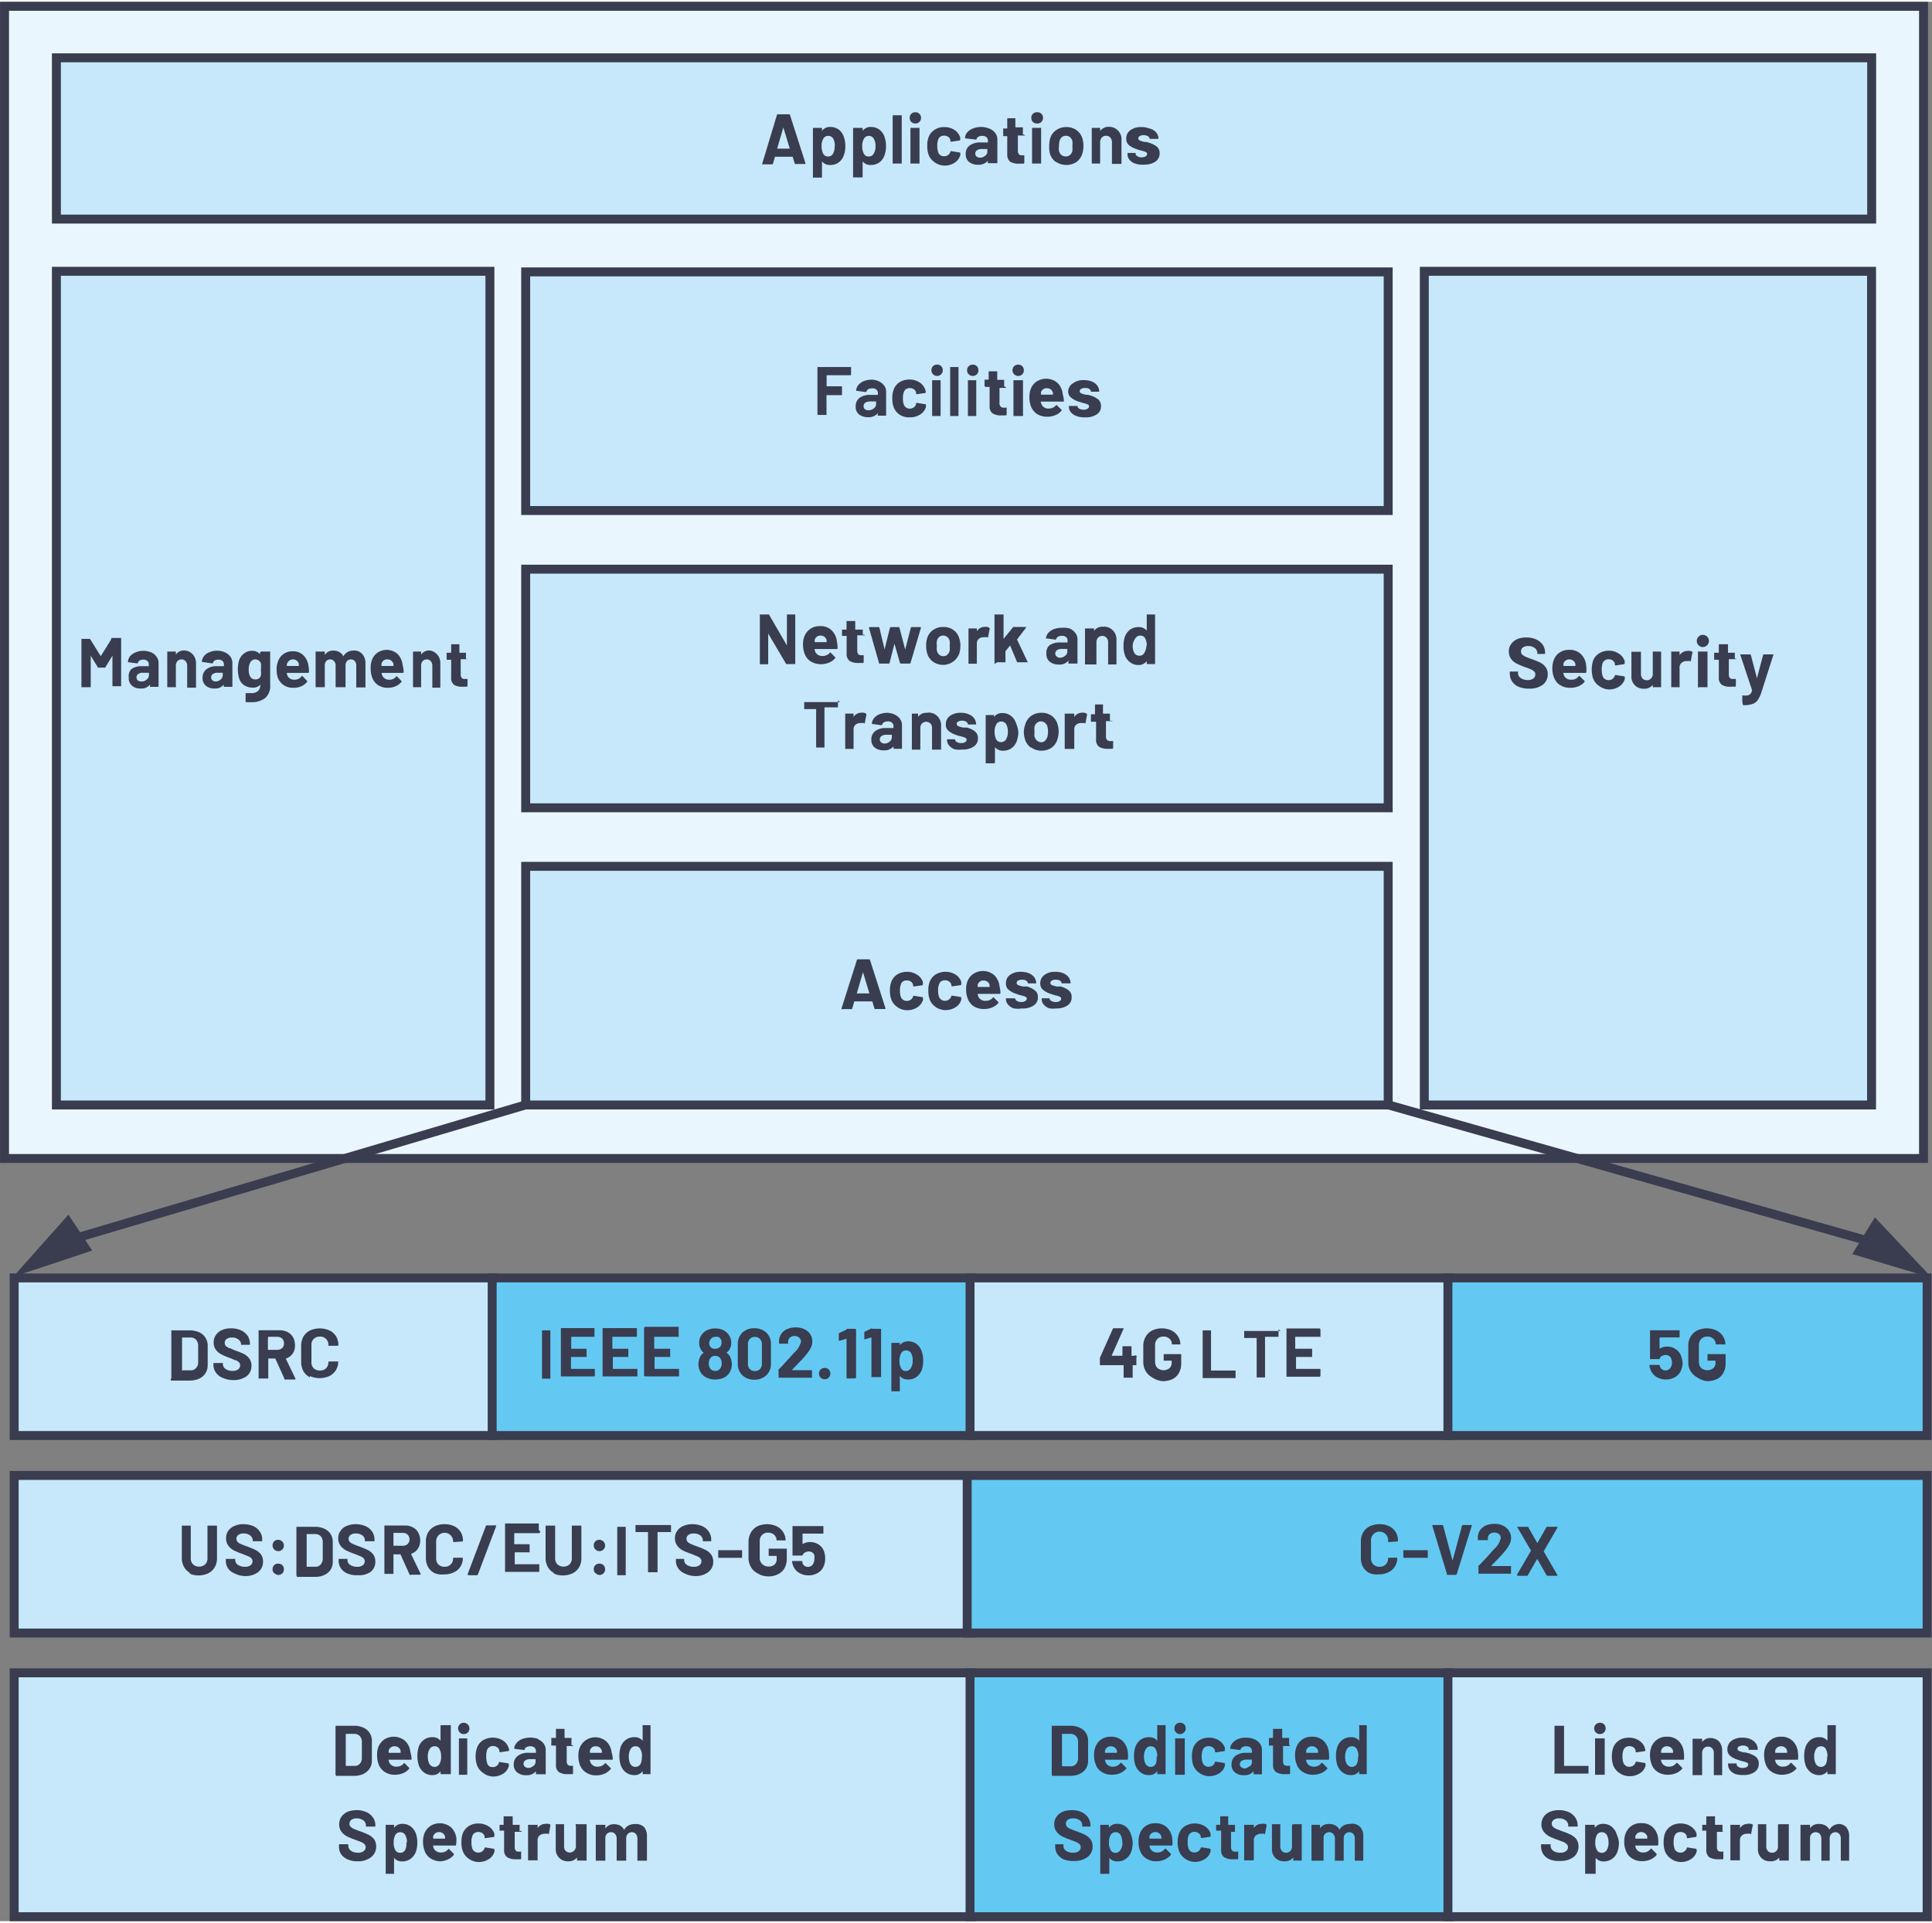 <svg id="a7584a5a-1722-4ac9-9c4d-4717d434972f" data-name="Layer 1" xmlns="http://www.w3.org/2000/svg" width="4.5in" height="4.48in" viewBox="0 0 162.04 161.02"><rect x="0" y="0" width="162.04" height="161.02" fill="#808080" stroke="none"/><rect x="1.19" y="123.63" width="80.22" height="13.22" fill="#c6e8fa" stroke="#393d4f" stroke-miterlimit="10" stroke-width="0.75"/><rect x="81.12" y="123.63" width="80.51" height="13.22" fill="#63c9f3" stroke="#393d4f" stroke-miterlimit="10" stroke-width="0.75"/><rect x="0.38" y="0.38" width="160.95" height="96.66" fill="#eaf6fd" stroke="#393d4f" stroke-miterlimit="10" stroke-width="0.75"/><rect x="4.73" y="4.7" width="152.25" height="13.53" fill="#c6e8fa" stroke="#393d4f" stroke-miterlimit="10" stroke-width="0.75"/><rect x="4.73" y="22.61" width="36.36" height="69.94" fill="#c6e8fa" stroke="#393d4f" stroke-miterlimit="10" stroke-width="0.75"/><rect x="1.19" y="107.06" width="40.19" height="13.22" fill="#c6e8fa" stroke="#393d4f" stroke-miterlimit="10" stroke-width="0.75"/><rect x="41.28" y="107.06" width="40.19" height="13.22" fill="#63c9f3" stroke="#393d4f" stroke-miterlimit="10" stroke-width="0.75"/><rect x="81.36" y="107.06" width="40.19" height="13.22" fill="#c6e8fa" stroke="#393d4f" stroke-miterlimit="10" stroke-width="0.75"/><rect x="121.44" y="107.06" width="40.19" height="13.22" fill="#63c9f3" stroke="#393d4f" stroke-miterlimit="10" stroke-width="0.75"/><rect x="1.19" y="140.19" width="80.27" height="20.46" fill="#c6e8fa" stroke="#393d4f" stroke-miterlimit="10" stroke-width="0.75"/><rect x="81.36" y="140.19" width="40.19" height="20.46" fill="#63c9f3" stroke="#393d4f" stroke-miterlimit="10" stroke-width="0.75"/><rect x="121.44" y="140.19" width="40.19" height="20.46" fill="#c6e8fa" stroke="#393d4f" stroke-miterlimit="10" stroke-width="0.75"/><rect x="119.46" y="22.61" width="37.51" height="69.94" fill="#c6e8fa" stroke="#393d4f" stroke-miterlimit="10" stroke-width="0.75"/><rect x="44.09" y="47.6" width="72.34" height="20.02" fill="#c6e8fa" stroke="#393d4f" stroke-miterlimit="10" stroke-width="0.75"/><rect x="44.09" y="22.66" width="72.34" height="20.02" fill="#c6e8fa" stroke="#393d4f" stroke-miterlimit="10" stroke-width="0.75"/><path d="M66.66,13.58,66.48,13l0,0H65s0,0,0,0l-.17.58s0,.06-.08.06h-.76s0,0-.06,0,0,0,0-.06L65.16,9.5a.08.08,0,0,1,.08-.06h.94a.08.08,0,0,1,.08.06l1.3,4.06v0s0,.05-.06.05h-.77A.07.07,0,0,1,66.66,13.58Zm-1.48-1.26h1.06s0,0,0,0l-.54-1.78s0,0,0,0,0,0,0,0l-.52,1.78S65.16,12.32,65.18,12.32Z" fill="#393d4f"/><path d="M70.9,12.11a2.19,2.19,0,0,1-.12.75,1.24,1.24,0,0,1-.43.61,1.18,1.18,0,0,1-.74.22.82.82,0,0,1-.67-.3h0v1.31a.08.08,0,0,1,0,.05l-.06,0h-.7l0,0a.08.08,0,0,1,0-.05V10.63s0,0,0-.05l0,0h.7l.06,0s0,0,0,.05v.2s0,0,0,0h0a.83.83,0,0,1,.7-.33,1.21,1.21,0,0,1,.72.23,1.31,1.31,0,0,1,.43.65A2.18,2.18,0,0,1,70.9,12.11Zm-.88,0a1.25,1.25,0,0,0-.12-.6.48.48,0,0,0-.45-.26.45.45,0,0,0-.41.26,1.11,1.11,0,0,0-.13.6,1.35,1.35,0,0,0,.13.63.45.45,0,0,0,.41.24.47.47,0,0,0,.42-.24A1.13,1.13,0,0,0,70,12.1Z" fill="#393d4f"/><path d="M74.31,12.11a2.19,2.19,0,0,1-.12.75,1.24,1.24,0,0,1-.43.61,1.2,1.2,0,0,1-.74.22.81.81,0,0,1-.67-.3h0l0,0v1.29s0,0,0,.05l-.05,0h-.7l-.05,0a.08.08,0,0,1,0-.05V10.63s0,0,0-.05l.05,0h.7l.05,0a.06.06,0,0,1,0,.05v.2a0,0,0,0,0,0,0h0a.83.83,0,0,1,.7-.33,1.16,1.16,0,0,1,.71.23,1.26,1.26,0,0,1,.44.65A2.18,2.18,0,0,1,74.31,12.11Zm-.88,0a1.14,1.14,0,0,0-.13-.6.47.47,0,0,0-.44-.26.45.45,0,0,0-.41.26,1.11,1.11,0,0,0-.13.6,1.23,1.23,0,0,0,.13.63.44.44,0,0,0,.41.24.47.47,0,0,0,.42-.24A1.13,1.13,0,0,0,73.43,12.1Z" fill="#393d4f"/><path d="M74.87,13.62a.08.08,0,0,1,0,0V9.52a.08.08,0,0,1,0,0s0,0,0,0h.71s0,0,.05,0a.08.08,0,0,1,0,0v4.05a.08.08,0,0,1,0,0,.06.06,0,0,1-.05,0h-.71A.06.06,0,0,1,74.87,13.62Z" fill="#393d4f"/><path d="M76.43,10.08a.47.47,0,0,1-.13-.34.44.44,0,0,1,.13-.34.45.45,0,0,1,.34-.13.44.44,0,0,1,.34.13.44.44,0,0,1,.14.34.48.48,0,0,1-.14.34.45.45,0,0,1-.34.13A.47.47,0,0,1,76.43,10.08Zm-.07,3.54a.08.08,0,0,1,0,0V10.63a.08.08,0,0,1,0-.05.06.06,0,0,1,0,0h.7a.07.07,0,0,1,.06,0,.08.08,0,0,1,0,.05v2.94a.08.08,0,0,1,0,0,.07.07,0,0,1-.06,0h-.7A.06.06,0,0,1,76.36,13.62Z" fill="#393d4f"/><path d="M78.37,13.45a1.33,1.33,0,0,1-.5-.66,2.13,2.13,0,0,1-.1-.71,2,2,0,0,1,.1-.69,1.23,1.23,0,0,1,.5-.64,1.42,1.42,0,0,1,.83-.24,1.53,1.53,0,0,1,.85.24,1.18,1.18,0,0,1,.48.61.91.91,0,0,1,0,.22h0s0,.05-.06.06l-.69.1h0a.07.07,0,0,1-.07-.06l0-.09a.46.46,0,0,0-.18-.26.57.57,0,0,0-.34-.1.58.58,0,0,0-.33.09.5.5,0,0,0-.18.27,1.3,1.3,0,0,0-.07.49,1.59,1.59,0,0,0,.06.49.51.51,0,0,0,.52.39.58.58,0,0,0,.32-.1.54.54,0,0,0,.2-.27v0s0,0,0,0,0-.07.08-.06l.69.11s.06,0,.06.06a.82.82,0,0,1,0,.18,1.14,1.14,0,0,1-.49.63,1.47,1.47,0,0,1-.84.23A1.45,1.45,0,0,1,78.37,13.45Z" fill="#393d4f"/><path d="M83,10.65a1.07,1.07,0,0,1,.48.37.81.81,0,0,1,.17.52v2s0,0,0,0,0,0-.05,0h-.7s0,0-.05,0,0,0,0,0v-.2a0,0,0,0,0,0,0h0a1,1,0,0,1-.81.33,1.17,1.17,0,0,1-.76-.23.79.79,0,0,1-.28-.67.83.83,0,0,1,.32-.71,1.46,1.46,0,0,1,.92-.26h.62a0,0,0,0,0,0,0v-.13a.4.4,0,0,0-.12-.31.53.53,0,0,0-.36-.11.57.57,0,0,0-.31.07.28.28,0,0,0-.16.18s0,.07-.08.06L81,11.46s-.07,0-.06-.06a.76.76,0,0,1,.2-.46,1.14,1.14,0,0,1,.47-.31,1.79,1.79,0,0,1,1.34,0Zm-.37,2.27a.42.42,0,0,0,.18-.35v-.22s0,0,0,0h-.44a.73.73,0,0,0-.42.1.32.32,0,0,0-.15.28.33.33,0,0,0,.11.26.5.5,0,0,0,.31.09A.66.66,0,0,0,82.62,12.92Z" fill="#393d4f"/><path d="M86,11.22l-.06,0h-.57a0,0,0,0,0,0,0v1.27a.46.46,0,0,0,.08.29.3.3,0,0,0,.26.1h.2l0,0s0,0,0,.05v.57s0,.07-.07.08h-.36a1.39,1.39,0,0,1-.75-.16.74.74,0,0,1-.25-.62V11.27a0,0,0,0,0,0,0h-.34l0,0s0,0,0-.05v-.54s0,0,0-.05l0,0h.34a0,0,0,0,0,0,0V9.82a.08.08,0,0,1,0-.05.06.06,0,0,1,0,0h.68a.06.06,0,0,1,0,0,.08.08,0,0,1,0,.05v.71a0,0,0,0,0,0,0h.57l.06,0s0,0,0,.05v.54S86,11.2,86,11.22Z" fill="#393d4f"/><path d="M86.63,10.08a.47.47,0,0,1-.13-.34.44.44,0,0,1,.13-.34A.45.45,0,0,1,87,9.27a.44.44,0,0,1,.34.13.44.44,0,0,1,.14.34.48.48,0,0,1-.14.34.45.45,0,0,1-.34.13A.47.47,0,0,1,86.63,10.08Zm-.07,3.54a.08.08,0,0,1,0,0V10.63a.08.08,0,0,1,0-.05.06.06,0,0,1,0,0h.7a.07.07,0,0,1,.06,0,.08.08,0,0,1,0,.05v2.94a.08.08,0,0,1,0,0,.07.07,0,0,1-.06,0h-.7A.06.06,0,0,1,86.56,13.62Z" fill="#393d4f"/><path d="M88.54,13.43a1.36,1.36,0,0,1-.49-.72A2.37,2.37,0,0,1,88,12.1a2.49,2.49,0,0,1,.08-.64,1.26,1.26,0,0,1,.5-.69,1.46,1.46,0,0,1,.86-.26,1.44,1.44,0,0,1,.84.25,1.34,1.34,0,0,1,.5.7,2.16,2.16,0,0,1,.09.62,2.37,2.37,0,0,1-.08.61,1.37,1.37,0,0,1-.49.74,1.57,1.57,0,0,1-1.73,0Zm1.2-.58a.62.62,0,0,0,.2-.33,1.86,1.86,0,0,0,0-.42,1.75,1.75,0,0,0,0-.43.7.7,0,0,0-.2-.32.58.58,0,0,0-.68,0,.69.69,0,0,0-.19.32,1.53,1.53,0,0,0-.05.43,1.56,1.56,0,0,0,0,.42.68.68,0,0,0,.2.33.53.53,0,0,0,.35.12A.48.48,0,0,0,89.74,12.85Z" fill="#393d4f"/><path d="M93.77,10.81a1,1,0,0,1,.29.79v2s0,0,0,0,0,0-.05,0h-.7s0,0-.05,0a.08.08,0,0,1,0,0V11.78a.56.56,0,0,0-.14-.39.45.45,0,0,0-.35-.15.46.46,0,0,0-.36.15.56.56,0,0,0-.14.39v1.79s0,0,0,0,0,0,0,0h-.7s0,0,0,0a.08.08,0,0,1,0,0V10.63s0,0,0-.05l0,0h.7l0,0a.06.06,0,0,1,0,.05v.21l0,0h0a.86.86,0,0,1,.74-.35A1,1,0,0,1,93.77,10.81Z" fill="#393d4f"/><path d="M95.2,13.57a1,1,0,0,1-.47-.32.7.7,0,0,1-.16-.46v-.06s0,0,0-.05l0,0h.67l0,0s0,0,0,.05h0a.25.25,0,0,0,.15.22.59.59,0,0,0,.36.1.62.62,0,0,0,.33-.08.25.25,0,0,0,.13-.21.18.18,0,0,0-.11-.16,2.49,2.49,0,0,0-.35-.11,3.07,3.07,0,0,1-.45-.14,1.94,1.94,0,0,1-.61-.32.69.69,0,0,1-.23-.56.84.84,0,0,1,.35-.7,1.49,1.49,0,0,1,.91-.26,1.79,1.79,0,0,1,.68.12A1,1,0,0,1,97,11a.81.81,0,0,1,.16.5s0,0,0,0,0,0-.05,0h-.64s0,0-.05,0,0,0,0,0a.26.26,0,0,0-.14-.22.64.64,0,0,0-.36-.09.61.61,0,0,0-.32.07.24.24,0,0,0-.13.2.2.2,0,0,0,.13.18,1.91,1.91,0,0,0,.41.12l.15,0,.18.06a1.9,1.9,0,0,1,.67.32.7.7,0,0,1,.25.58.82.82,0,0,1-.35.69,1.67,1.67,0,0,1-.95.25A1.86,1.86,0,0,1,95.2,13.57Z" fill="#393d4f"/><path d="M71.33,31.33l0,0h-2a0,0,0,0,0,0,0v.93a0,0,0,0,0,0,0h1.29s0,0,0,0a.08.08,0,0,1,0,0V33a.08.08,0,0,1,0,0s0,0,0,0H69.32a0,0,0,0,0,0,0v1.66a.08.08,0,0,1,0,0l0,0h-.71l-.05,0a.08.08,0,0,1,0,0V30.69s0,0,0-.05l.05,0h2.77l0,0a.06.06,0,0,1,0,.05v.59A.06.06,0,0,1,71.33,31.33Z" fill="#393d4f"/><path d="M73.67,31.82a1.15,1.15,0,0,1,.48.37.84.84,0,0,1,.17.53v2s0,0,0,0l0,0h-.7l0,0s0,0,0,0v-.2l0,0h0a1,1,0,0,1-.81.33,1.23,1.23,0,0,1-.76-.23.79.79,0,0,1-.28-.67.85.85,0,0,1,.32-.72,1.46,1.46,0,0,1,.92-.25h.62a0,0,0,0,0,0,0v-.13a.39.39,0,0,0-.12-.31.49.49,0,0,0-.36-.11.68.68,0,0,0-.31.06.33.33,0,0,0-.16.19.08.08,0,0,1-.08.06l-.73-.1s-.07,0-.06-.05a.76.76,0,0,1,.2-.46,1.26,1.26,0,0,1,.47-.32,1.88,1.88,0,0,1,.65-.11A1.67,1.67,0,0,1,73.67,31.82ZM73.3,34.1a.42.42,0,0,0,.18-.35v-.22a0,0,0,0,0,0,0H73a.81.81,0,0,0-.42.1.34.34,0,0,0-.15.29.35.35,0,0,0,.11.26.5.5,0,0,0,.31.09A.72.72,0,0,0,73.3,34.1Z" fill="#393d4f"/><path d="M75.44,34.63a1.33,1.33,0,0,1-.5-.66,2.17,2.17,0,0,1-.1-.71,2,2,0,0,1,.1-.69,1.25,1.25,0,0,1,.5-.65,1.5,1.5,0,0,1,.83-.23,1.53,1.53,0,0,1,.85.24,1.14,1.14,0,0,1,.48.61.76.76,0,0,1,.05.21h0a.07.07,0,0,1-.06.07l-.69.1h0a.07.07,0,0,1-.07-.06l0-.09a.43.43,0,0,0-.18-.26.57.57,0,0,0-.34-.1.58.58,0,0,0-.33.09.47.47,0,0,0-.18.27,1.3,1.3,0,0,0-.07.49,1.59,1.59,0,0,0,.06.49.56.56,0,0,0,.19.28.52.52,0,0,0,.33.1.51.51,0,0,0,.32-.1.46.46,0,0,0,.2-.27v-.05s0-.07.08-.06l.69.11a.06.06,0,0,1,.06.06,1.05,1.05,0,0,1,0,.18,1.14,1.14,0,0,1-.49.63,1.55,1.55,0,0,1-.84.23A1.45,1.45,0,0,1,75.44,34.63Z" fill="#393d4f"/><path d="M78.26,31.25a.45.45,0,0,1-.14-.33.48.48,0,0,1,.13-.35.49.49,0,0,1,.34-.13.45.45,0,0,1,.48.48.45.45,0,0,1-.14.33.46.46,0,0,1-.34.14A.45.45,0,0,1,78.26,31.25Zm-.08,3.55a.08.08,0,0,1,0,0V31.8s0,0,0-.05l0,0h.71l0,0s0,0,0,.05v2.95a.08.08,0,0,1,0,0l0,0h-.71Z" fill="#393d4f"/><path d="M79.69,34.8a.08.08,0,0,1,0,0V30.69s0,0,0-.05l0,0h.7l0,0a.06.06,0,0,1,0,.05v4.06s0,0,0,0l0,0h-.7Z" fill="#393d4f"/><path d="M81.25,31.25a.45.45,0,0,1-.14-.33.48.48,0,0,1,.14-.35.48.48,0,0,1,.34-.13.49.49,0,0,1,.34.13.48.48,0,0,1,.13.35.44.44,0,0,1-.13.33.48.48,0,0,1-.34.14A.46.46,0,0,1,81.25,31.25Zm-.07,3.55s0,0,0,0V31.8a.06.06,0,0,1,0-.05l0,0h.7l0,0a.06.06,0,0,1,0,.05v2.95s0,0,0,0l0,0h-.7Z" fill="#393d4f"/><path d="M84.41,32.39a.05.05,0,0,1,0,0h-.58a0,0,0,0,0,0,0v1.27a.4.4,0,0,0,.09.29.3.3,0,0,0,.26.1h.19a.07.07,0,0,1,.06,0,.08.08,0,0,1,0,0v.57s0,.07-.08.08h-.36a1.33,1.33,0,0,1-.74-.17.7.7,0,0,1-.25-.62v-1.6a0,0,0,0,0,0,0h-.34a.12.12,0,0,1-.08-.08v-.53a.05.05,0,0,1,0,0s0,0,0,0h.34a0,0,0,0,0,0,0V31s0,0,0,0l.05,0h.67l0,0a.06.06,0,0,1,0,0v.72a0,0,0,0,0,0,0h.58s0,0,0,0,0,0,0,0v.53S84.43,32.38,84.41,32.39Z" fill="#393d4f"/><path d="M85.06,31.25a.45.45,0,0,1-.14-.33.48.48,0,0,1,.14-.35.48.48,0,0,1,.34-.13.49.49,0,0,1,.34.13.48.48,0,0,1,.13.35.44.44,0,0,1-.13.33.48.48,0,0,1-.34.14A.46.46,0,0,1,85.06,31.25ZM85,34.8s0,0,0,0V31.8a.06.06,0,0,1,0-.05l.05,0h.7l.05,0a.06.06,0,0,1,0,.05v2.95s0,0,0,0l-.05,0H85Z" fill="#393d4f"/><path d="M89.23,33.47c0,.05,0,.07-.08.07H87.29s0,0,0,0a.73.73,0,0,0,.07.24.61.61,0,0,0,.63.34.73.73,0,0,0,.61-.31.05.05,0,0,1,0,0,.05.05,0,0,1,0,0l.44.42a.09.09,0,0,1,0,.06l0,0a1.22,1.22,0,0,1-.51.38,1.69,1.69,0,0,1-.68.14,1.62,1.62,0,0,1-.88-.23,1.41,1.41,0,0,1-.51-.66,2.13,2.13,0,0,1-.12-.78,1.78,1.78,0,0,1,.09-.59,1.27,1.27,0,0,1,.48-.67,1.46,1.46,0,0,1,1.78.09,1.51,1.51,0,0,1,.44.93A2.69,2.69,0,0,1,89.23,33.47Zm-1.92-.7s0,.12,0,.19a0,0,0,0,0,0,0h1s0,0,0,0l0-.17a.56.56,0,0,0-.19-.28.59.59,0,0,0-.34-.09A.47.47,0,0,0,87.31,32.77Z" fill="#393d4f"/><path d="M90.28,34.75a1.09,1.09,0,0,1-.47-.32.7.7,0,0,1-.16-.46v-.06s0,0,0,0,0,0,0,0h.66a.07.07,0,0,1,.06,0,.08.08,0,0,1,0,0h0a.25.25,0,0,0,.14.22.7.7,0,0,0,.37.09.54.54,0,0,0,.33-.08.22.22,0,0,0,.13-.2.18.18,0,0,0-.11-.16,1.62,1.62,0,0,0-.35-.11l-.45-.14a1.94,1.94,0,0,1-.61-.33.67.67,0,0,1-.23-.55A.84.84,0,0,1,90,32a1.43,1.43,0,0,1,.91-.26,1.71,1.71,0,0,1,.67.12,1,1,0,0,1,.45.34.84.84,0,0,1,.16.51s0,0,0,0l0,0h-.64l-.05,0s0,0,0,0a.25.25,0,0,0-.13-.22.64.64,0,0,0-.36-.09.61.61,0,0,0-.32.07.21.21,0,0,0-.13.2.19.19,0,0,0,.13.18,1.74,1.74,0,0,0,.41.12l.15,0,.18.05a2,2,0,0,1,.67.33.69.69,0,0,1,.24.57.77.77,0,0,1-.35.69,1.56,1.56,0,0,1-.94.25A1.87,1.87,0,0,1,90.28,34.75Z" fill="#393d4f"/><path d="M9.43,53.37h.68s0,0,.05,0a.08.08,0,0,1,0,.05v4a.08.08,0,0,1,0,0s0,0-.05,0H9.43s0,0,0,0,0,0,0,0V54.86s0,0,0,0l0,0-.61,1a.09.09,0,0,1-.08,0H8.3a.08.08,0,0,1-.08,0l-.61-1s0,0,0,0V57.5s0,0,0,0a.05.05,0,0,1,0,0H6.83a.05.05,0,0,1,0,0,.08.08,0,0,1,0,0v-4a.08.08,0,0,1,0-.05.05.05,0,0,1,0,0H7.5a.08.08,0,0,1,.08.05l.87,1.4s0,0,0,0l.87-1.4A.1.1,0,0,1,9.43,53.37Z" fill="#393d4f"/><path d="M12.68,54.58a1,1,0,0,1,.45.37.87.87,0,0,1,.17.52v2a.08.08,0,0,1,0,0,.05.05,0,0,1,0,0h-.67a.05.05,0,0,1-.05,0s0,0,0,0v-.19s0,0,0,0h0a.9.9,0,0,1-.78.33,1,1,0,0,1-.72-.23.79.79,0,0,1-.28-.67A.89.89,0,0,1,11,56a1.39,1.39,0,0,1,.89-.26h.59a0,0,0,0,0,0,0v-.13a.4.4,0,0,0-.12-.31.5.5,0,0,0-.34-.11.56.56,0,0,0-.3.07.27.27,0,0,0-.15.18s0,.07-.08.06l-.7-.09s-.06,0-.06-.06a.89.89,0,0,1,.19-.46,1.21,1.21,0,0,1,.45-.31,1.69,1.69,0,0,1,1.3,0Zm-.37,2.27a.42.42,0,0,0,.18-.35v-.21a0,0,0,0,0,0,0H12a.66.66,0,0,0-.4.1.32.32,0,0,0-.15.28.33.33,0,0,0,.11.26.44.44,0,0,0,.29.09A.59.59,0,0,0,12.31,56.85Z" fill="#393d4f"/><path d="M16.16,54.74a1.13,1.13,0,0,1,.28.8v2a.08.08,0,0,1,0,0s0,0-.05,0H15.7a.05.05,0,0,1,0,0s0,0,0,0V55.71a.61.61,0,0,0-.13-.39.44.44,0,0,0-.35-.15.43.43,0,0,0-.34.15.56.56,0,0,0-.13.39V57.5a.08.08,0,0,1,0,0,.05.05,0,0,1-.05,0h-.67a.05.05,0,0,1,0,0,.08.08,0,0,1,0,0V54.56s0,0,0-.05l0,0h.67l.05,0s0,0,0,.05v.21s0,0,0,0h0a.8.8,0,0,1,.7-.35A1,1,0,0,1,16.16,54.74Z" fill="#393d4f"/><path d="M18.87,54.58a1.13,1.13,0,0,1,.46.37.87.87,0,0,1,.16.52v2a.08.08,0,0,1,0,0,.05.05,0,0,1,0,0h-.67a.05.05,0,0,1-.05,0,.08.08,0,0,1,0,0v-.19s0,0,0,0h0a.89.89,0,0,1-.77.33,1.08,1.08,0,0,1-.73-.23.82.82,0,0,1-.28-.67.87.87,0,0,1,.32-.71,1.34,1.34,0,0,1,.88-.26h.59a0,0,0,0,0,0,0v-.13a.4.4,0,0,0-.12-.31.48.48,0,0,0-.34-.11.56.56,0,0,0-.3.07.27.27,0,0,0-.15.18s0,.07-.08.06L17,55.39c-.05,0-.07,0-.07-.06a.83.83,0,0,1,.2-.46,1.07,1.07,0,0,1,.45-.31,1.52,1.52,0,0,1,.62-.12A1.6,1.6,0,0,1,18.87,54.58Zm-.36,2.27a.44.44,0,0,0,.17-.35v-.21a0,0,0,0,0,0,0h-.41a.69.69,0,0,0-.41.1.32.32,0,0,0-.15.28.33.33,0,0,0,.11.26.45.45,0,0,0,.3.09A.63.63,0,0,0,18.51,56.85Z" fill="#393d4f"/><path d="M21.89,54.51l.05,0h.67l.05,0a.06.06,0,0,1,0,.05V57.3a1.33,1.33,0,0,1-.43,1.12,1.82,1.82,0,0,1-1.12.34l-.45,0a.07.07,0,0,1-.06-.08l0-.62c0-.05,0-.07.08-.06l.38,0a.81.81,0,0,0,.57-.17.67.67,0,0,0,.2-.54s0,0,0,0h0a.8.8,0,0,1-.64.25,1.38,1.38,0,0,1-.69-.19,1.06,1.06,0,0,1-.45-.61,2.79,2.79,0,0,1,0-1.48,1.17,1.17,0,0,1,.41-.58,1,1,0,0,1,.67-.23.87.87,0,0,1,.68.28h0s0,0,0,0v-.15S21.88,54.53,21.89,54.51Zm0,1.5a2.36,2.36,0,0,0,0-.29,1.06,1.06,0,0,0,0-.19.49.49,0,0,0-.18-.26.43.43,0,0,0-.29-.1.44.44,0,0,0-.3.1.55.55,0,0,0-.18.26,1.28,1.28,0,0,0-.08.49,1.35,1.35,0,0,0,.07.48.68.68,0,0,0,.18.26.54.54,0,0,0,.31.09.52.52,0,0,0,.31-.09.5.5,0,0,0,.16-.26A2,2,0,0,0,21.87,56Z" fill="#393d4f"/><path d="M25.91,56.23a.08.08,0,0,1-.08.07H24.05s0,0,0,0a1.05,1.05,0,0,0,.06.24.61.61,0,0,0,.61.33.68.68,0,0,0,.59-.31.05.05,0,0,1,.05,0l0,0,.41.43s0,0,0,.05l0,0a1.32,1.32,0,0,1-.49.38,1.59,1.59,0,0,1-.66.13,1.43,1.43,0,0,1-.84-.23,1.35,1.35,0,0,1-.49-.65A2.19,2.19,0,0,1,23.2,56a1.72,1.72,0,0,1,.09-.58,1.26,1.26,0,0,1,.46-.68,1.24,1.24,0,0,1,.79-.25,1.21,1.21,0,0,1,.92.35,1.55,1.55,0,0,1,.42.93A2.06,2.06,0,0,1,25.91,56.23Zm-1.85-.71c0,.06,0,.12,0,.2a0,0,0,0,0,0,0h1s0,0,0,0l0-.17a.46.46,0,0,0-.18-.28.52.52,0,0,0-.8.25Z" fill="#393d4f"/><path d="M30.39,54.73a1.12,1.12,0,0,1,.26.79v2a.08.08,0,0,1,0,0s0,0-.05,0h-.67a.05.05,0,0,1-.05,0s0,0,0,0V55.7a.61.61,0,0,0-.12-.39.44.44,0,0,0-.33-.14.45.45,0,0,0-.33.14.61.61,0,0,0-.12.39v1.8a.08.08,0,0,1,0,0s0,0-.05,0H28.2a.05.05,0,0,1-.05,0,.08.08,0,0,1,0,0V55.7a.52.52,0,0,0-.13-.38.39.39,0,0,0-.32-.15.45.45,0,0,0-.31.11.56.56,0,0,0-.15.32v1.9a.08.08,0,0,1,0,0,.05.05,0,0,1-.05,0h-.67a.05.05,0,0,1-.05,0,.08.08,0,0,1,0,0V54.56s0,0,0-.05l.05,0h.67l.05,0s0,0,0,.05v.24s0,0,0,0,0,0,0,0a.81.81,0,0,1,.73-.37,1,1,0,0,1,.5.13.72.72,0,0,1,.33.36,0,0,0,0,0,0,0,.9.9,0,0,1,.35-.37,1,1,0,0,1,.48-.12A.88.88,0,0,1,30.39,54.73Z" fill="#393d4f"/><path d="M33.86,56.23a.07.07,0,0,1-.07.07H32s0,0,0,0a2.17,2.17,0,0,0,.07.24.6.6,0,0,0,.61.33.66.66,0,0,0,.58-.31s0,0,0,0a0,0,0,0,1,0,0l.42.43s0,0,0,.05l0,0a1.25,1.25,0,0,1-.49.38,1.57,1.57,0,0,1-.65.13,1.43,1.43,0,0,1-.84-.23,1.29,1.29,0,0,1-.49-.65,2.19,2.19,0,0,1-.12-.79,1.73,1.73,0,0,1,.08-.58,1.28,1.28,0,0,1,.47-.68,1.38,1.38,0,0,1,1.71.1,1.55,1.55,0,0,1,.42.93A2.75,2.75,0,0,1,33.86,56.23ZM32,55.52a1,1,0,0,0,0,.2,0,0,0,0,0,0,0h1s0,0,0,0l0-.17a.57.57,0,0,0-.18-.28.51.51,0,0,0-.32-.1A.47.47,0,0,0,32,55.52Z" fill="#393d4f"/><path d="M36.65,54.74a1.08,1.08,0,0,1,.28.8v2s0,0,0,0a.05.05,0,0,1,0,0h-.67a.05.05,0,0,1,0,0,.08.08,0,0,1,0,0V55.71a.56.56,0,0,0-.13-.39.43.43,0,0,0-.34-.15.45.45,0,0,0-.35.15.61.61,0,0,0-.12.39V57.5a.05.05,0,0,1,0,0,.05.05,0,0,1,0,0h-.68s0,0,0,0a.08.08,0,0,1,0,0V54.56s0,0,0-.05l0,0h.68l0,0s0,0,0,.05v.21s0,0,0,0h0a.82.82,0,0,1,.71-.35A1,1,0,0,1,36.65,54.74Z" fill="#393d4f"/><path d="M39.19,55.15l0,0h-.55a0,0,0,0,0,0,0v1.27a.51.51,0,0,0,.08.3.32.32,0,0,0,.25.09h.19l.05,0s0,0,0,0v.57s0,.07-.07.08h-.35a1.27,1.27,0,0,1-.71-.16.71.71,0,0,1-.24-.62V55.2a0,0,0,0,0,0,0h-.33l-.05,0s0,0,0,0v-.54s0,0,0-.05l.05,0h.33a0,0,0,0,0,0,0v-.71a.08.08,0,0,1,0,0s0,0,.05,0h.64s0,0,0,0,0,0,0,0v.71a0,0,0,0,0,0,0h.55l0,0a.06.06,0,0,1,0,.05v.54A.06.06,0,0,1,39.19,55.15Z" fill="#393d4f"/><path d="M127.38,57.47a1.21,1.21,0,0,1-.55-.44,1.14,1.14,0,0,1-.2-.66v-.13a.08.08,0,0,1,0-.05.06.06,0,0,1,0,0h.69a.06.06,0,0,1,0,0,.08.08,0,0,1,0,.05v.09a.47.47,0,0,0,.22.4,1,1,0,0,0,.6.17.74.74,0,0,0,.48-.14.43.43,0,0,0,.15-.33.32.32,0,0,0-.09-.24.91.91,0,0,0-.27-.18,5.37,5.37,0,0,0-.52-.2,5.78,5.78,0,0,1-.68-.29,1.26,1.26,0,0,1-.47-.39,1,1,0,0,1-.19-.61,1,1,0,0,1,.19-.63,1.18,1.18,0,0,1,.51-.42,1.86,1.86,0,0,1,.77-.14,1.92,1.92,0,0,1,.81.16,1.4,1.4,0,0,1,.56.45,1.21,1.21,0,0,1,.2.68v.09s0,0,0,0l-.05,0H129l-.06,0s0,0,0,0v-.05a.53.53,0,0,0-.2-.43.85.85,0,0,0-.57-.18.72.72,0,0,0-.44.12.38.38,0,0,0-.16.33.39.39,0,0,0,.09.26,1.13,1.13,0,0,0,.28.18c.12.05.31.13.57.22a6.2,6.2,0,0,1,.66.27,1.25,1.25,0,0,1,.44.36.94.94,0,0,1,.2.62,1.08,1.08,0,0,1-.42.89,1.8,1.8,0,0,1-1.12.32A2.17,2.17,0,0,1,127.38,57.47Z" fill="#393d4f"/><path d="M133.05,56.23a.07.07,0,0,1-.08.07h-1.85s0,0,0,0a1.05,1.05,0,0,0,.06.24.64.64,0,0,0,.64.33.69.69,0,0,0,.6-.31.09.09,0,0,1,.06,0l0,0,.43.43s0,0,0,.05l0,0a1.32,1.32,0,0,1-.51.38,1.73,1.73,0,0,1-.69.13,1.53,1.53,0,0,1-.87-.23,1.27,1.27,0,0,1-.51-.65,2,2,0,0,1-.13-.79,1.72,1.72,0,0,1,.09-.58,1.29,1.29,0,0,1,.48-.68,1.35,1.35,0,0,1,.82-.25,1.33,1.33,0,0,1,1,.35,1.51,1.51,0,0,1,.44.93A2.75,2.75,0,0,1,133.05,56.23Zm-1.92-.71c0,.06,0,.12,0,.2a0,0,0,0,0,0,0h1s0,0,0,0l0-.17a.47.47,0,0,0-.19-.28.52.52,0,0,0-.33-.1A.49.49,0,0,0,131.13,55.52Z" fill="#393d4f"/><path d="M134.1,57.38a1.28,1.28,0,0,1-.5-.66,2.5,2.5,0,0,1,0-1.4,1.18,1.18,0,0,1,.5-.64,1.42,1.42,0,0,1,.83-.24,1.48,1.48,0,0,1,.84.24,1.2,1.2,0,0,1,.49.61.79.79,0,0,1,0,.22h0a.06.06,0,0,1-.06.06l-.69.11h0s-.06,0-.07-.07l0-.09a.51.51,0,0,0-.18-.26.58.58,0,0,0-.35-.1.52.52,0,0,0-.51.36,2,2,0,0,0,0,1,.53.53,0,0,0,.19.29.58.58,0,0,0,.32.1.59.59,0,0,0,.33-.1.6.6,0,0,0,.2-.27v0s0,0,0,0,0-.07.08-.06l.69.11s.06,0,.06.06a1,1,0,0,1,0,.19,1.15,1.15,0,0,1-.49.62,1.49,1.49,0,0,1-.84.23A1.42,1.42,0,0,1,134.1,57.38Z" fill="#393d4f"/><path d="M138.62,54.51l0,0h.7l0,0s0,0,0,.05V57.5a.08.08,0,0,1,0,0,.05.05,0,0,1,0,0h-.7a.05.05,0,0,1,0,0s0,0,0,0v-.2l0,0h0a.86.86,0,0,1-.74.33,1,1,0,0,1-.75-.28,1,1,0,0,1-.3-.77v-2s0,0,0-.05l.05,0h.7l.05,0s0,0,0,.05v1.8a.56.56,0,0,0,.13.39.46.46,0,0,0,.36.15.43.43,0,0,0,.33-.13.53.53,0,0,0,.17-.32V54.56A.06.06,0,0,1,138.62,54.51Z" fill="#393d4f"/><path d="M141.94,54.53a.07.07,0,0,1,0,.09l-.13.69s0,.06-.08,0a.66.66,0,0,0-.21,0h-.13a.6.6,0,0,0-.37.16.49.49,0,0,0-.15.38V57.5a.08.08,0,0,1,0,0,.05.05,0,0,1,0,0h-.7a.05.05,0,0,1,0,0s0,0,0,0V54.56a.06.06,0,0,1,0-.05l0,0h.7l0,0s0,0,0,.05v.26h0a.78.78,0,0,1,.66-.36A.63.63,0,0,1,141.94,54.53Z" fill="#393d4f"/><path d="M142.48,54a.51.51,0,1,1,.34.13A.45.45,0,0,1,142.48,54Zm-.07,3.54s0,0,0,0V54.56s0,0,0-.05,0,0,.05,0h.7s0,0,.05,0,0,0,0,.05V57.5s0,0,0,0a.05.05,0,0,1-.05,0h-.7A.05.05,0,0,1,142.41,57.55Z" fill="#393d4f"/><path d="M145.64,55.15l0,0H145a0,0,0,0,0,0,0v1.27a.45.45,0,0,0,.08.3.33.33,0,0,0,.26.09h.2l.05,0s0,0,0,0v.57a.08.08,0,0,1-.07.08h-.37a1.33,1.33,0,0,1-.74-.16.71.71,0,0,1-.25-.62V55.2a0,0,0,0,0,0,0h-.34l-.05,0a.06.06,0,0,1,0,0v-.54a.06.06,0,0,1,0-.05l.05,0h.34a0,0,0,0,0,0,0v-.71a.08.08,0,0,1,0,0s0,0,.05,0h.67s0,0,.05,0a.05.05,0,0,1,0,0v.71a0,0,0,0,0,0,0h.57l0,0a.06.06,0,0,1,0,.05v.54A.06.06,0,0,1,145.64,55.15Z" fill="#393d4f"/><path d="M146.13,58.75s0,0,0,0v-.56s0,0,0,0l.06,0a1.37,1.37,0,0,0,.39,0,.42.42,0,0,0,.24-.14.6.6,0,0,0,.13-.3,0,0,0,0,0,0,0l-1-3v0s0,0,.07,0h.75a.08.08,0,0,1,.08.06l.51,1.94,0,0v0l.51-1.94a.08.08,0,0,1,.08-.06h.73s0,0,.05,0a.06.06,0,0,1,0,.06l-1,3.12a2.56,2.56,0,0,1-.31.66.94.94,0,0,1-.43.32,2.44,2.44,0,0,1-.8.1h0S146.13,58.76,146.13,58.75Z" fill="#393d4f"/><path d="M66,51.4l0,0h.7l0,0s0,0,0,.05v4.06a.06.06,0,0,1,0,.05l0,0h-.68a.08.08,0,0,1-.08,0L64.43,53h0s0,0,0,0v2.53s0,0,0,.05l0,0h-.7l0,0s0,0,0-.05V51.45a.05.05,0,0,1,0-.05l0,0h.67a.11.11,0,0,1,.09,0L66,54s0,0,0,0,0,0,0,0V51.45S66,51.41,66,51.4Z" fill="#393d4f"/><path d="M70.25,54.23a.06.06,0,0,1-.07.07H68.32s0,0,0,0a1.05,1.05,0,0,0,.06.24.63.63,0,0,0,.64.34.75.75,0,0,0,.61-.31.05.05,0,0,1,0,0l0,0,.43.43a.09.09,0,0,1,0,.05.06.06,0,0,1,0,0,1.22,1.22,0,0,1-.51.38,1.72,1.72,0,0,1-.68.14,1.54,1.54,0,0,1-.88-.24,1.23,1.23,0,0,1-.51-.65,2.13,2.13,0,0,1-.13-.79,1.72,1.72,0,0,1,.09-.58,1.33,1.33,0,0,1,1.31-.93,1.33,1.33,0,0,1,1,.35,1.51,1.51,0,0,1,.44.93A2.75,2.75,0,0,1,70.25,54.23Zm-1.92-.7s0,.11,0,.19a0,0,0,0,0,0,0h1s0,0,0,0l0-.17a.51.51,0,0,0-.19-.28.56.56,0,0,0-.33-.1A.49.49,0,0,0,68.33,53.53Z" fill="#393d4f"/><path d="M72.53,53.15a.07.07,0,0,1-.06,0H71.9a0,0,0,0,0,0,0v1.28a.46.46,0,0,0,.08.29.33.33,0,0,0,.26.1h.2s0,0,0,0a.08.08,0,0,1,0,0v.57a.08.08,0,0,1-.07.08h-.36a1.39,1.39,0,0,1-.75-.17.72.72,0,0,1-.25-.62V53.2a0,0,0,0,0,0,0h-.34s0,0-.05,0a.08.08,0,0,1,0,0v-.53a.08.08,0,0,1,0,0s0,0,.05,0H71a0,0,0,0,0,0,0v-.72a.08.08,0,0,1,0,0l.05,0h.68l0,0a.08.08,0,0,1,0,0v.72a0,0,0,0,0,0,0h.57a.07.07,0,0,1,.06,0,.08.08,0,0,1,0,0v.53A.08.08,0,0,1,72.53,53.15Z" fill="#393d4f"/><path d="M73.74,55.52l-.86-3v0s0-.06.07-.06h.72a.09.09,0,0,1,.09.06l.43,1.81a0,0,0,0,0,0,0v0l.45-1.81a.09.09,0,0,1,.09-.06h.63a.08.08,0,0,1,.08.06l.48,1.82a0,0,0,0,0,0,0,0,0,0,0,0,0,0l.47-1.82a.08.08,0,0,1,.08-.06h.72s.05,0,.05,0a0,0,0,0,1,0,.06l-.87,2.94a.08.08,0,0,1-.08.06h-.73a.08.08,0,0,1-.08-.06l-.46-1.61,0,0s0,0,0,0l-.41,1.61a.08.08,0,0,1-.08.06h-.73A.08.08,0,0,1,73.74,55.52Z" fill="#393d4f"/><path d="M78.25,55.36a1.28,1.28,0,0,1-.49-.72,2,2,0,0,1-.08-.61,2,2,0,0,1,.08-.63,1.28,1.28,0,0,1,.5-.7,1.45,1.45,0,0,1,.86-.25,1.37,1.37,0,0,1,.84.25,1.26,1.26,0,0,1,.49.69,1.89,1.89,0,0,1,.1.63,2.37,2.37,0,0,1-.08.61,1.45,1.45,0,0,1-2.22.73Zm1.2-.58a.68.68,0,0,0,.2-.33,1.86,1.86,0,0,0,0-.42,1.61,1.61,0,0,0,0-.42.61.61,0,0,0-.2-.32.52.52,0,0,0-.34-.12.49.49,0,0,0-.34.12.6.6,0,0,0-.19.32,1.13,1.13,0,0,0,0,.42,1.56,1.56,0,0,0,0,.42.68.68,0,0,0,.2.33.51.51,0,0,0,.35.12A.48.48,0,0,0,79.45,54.78Z" fill="#393d4f"/><path d="M83,52.54s0,0,0,.09l-.13.68s0,.06-.08,0a.66.66,0,0,0-.21,0l-.13,0a.59.59,0,0,0-.37.15.5.5,0,0,0-.15.38v1.64a.06.06,0,0,1,0,.05l0,0h-.7l0,0a.06.06,0,0,1,0-.05V52.57s0,0,0,0,0,0,0,0h.7s0,0,0,0,0,0,0,0v.23a0,0,0,0,0,0,0h0a.78.78,0,0,1,.66-.36A.55.55,0,0,1,83,52.54Z" fill="#393d4f"/><path d="M83.41,55.56s0,0,0-.05V51.45a.08.08,0,0,1,0-.05l.06,0h.7l0,0a.08.08,0,0,1,0,.05v2s0,0,0,0h0l.81-1a.12.12,0,0,1,.09,0H86s.06,0,.06,0l0,.05-.76,1a.08.08,0,0,0,0,0l.9,1.91a0,0,0,0,1,0,0s0,0-.07,0h-.73a.11.11,0,0,1-.09,0l-.59-1.41h0s0,0,0,0l-.39.48a0,0,0,0,0,0,0v.88s0,0,0,.05l0,0h-.7Z" fill="#393d4f"/><path d="M89.72,52.58a1.18,1.18,0,0,1,.47.37.84.84,0,0,1,.18.52v2s0,0,0,.05l-.06,0h-.7l0,0s0,0,0-.05v-.2s0,0,0,0,0,0,0,0a.93.93,0,0,1-.81.33,1.18,1.18,0,0,1-.75-.23.81.81,0,0,1-.29-.67A.88.88,0,0,1,88,54a1.49,1.49,0,0,1,.93-.25h.61a0,0,0,0,0,0,0v-.14a.41.41,0,0,0-.12-.31.53.53,0,0,0-.36-.11.71.71,0,0,0-.31.07.33.33,0,0,0-.16.19.08.08,0,0,1-.08.06l-.72-.1s-.07,0-.07,0a.91.91,0,0,1,.2-.46,1.23,1.23,0,0,1,.47-.32,1.88,1.88,0,0,1,.65-.11A1.75,1.75,0,0,1,89.72,52.58Zm-.38,2.28a.42.42,0,0,0,.18-.35v-.22a0,0,0,0,0,0,0h-.43a.78.78,0,0,0-.43.1.34.34,0,0,0-.15.29.29.29,0,0,0,.12.25.4.4,0,0,0,.3.1A.72.72,0,0,0,89.34,54.86Z" fill="#393d4f"/><path d="M93.34,52.74a1.07,1.07,0,0,1,.3.8v2s0,0,0,.05l0,0h-.7l0,0s0,0,0-.05v-1.8a.52.52,0,0,0-.14-.39.44.44,0,0,0-.35-.15.46.46,0,0,0-.36.15.56.56,0,0,0-.13.39v1.8s0,0,0,.05l-.06,0H91l0,0s0,0,0-.05V52.57a.08.08,0,0,1,0,0,.06.06,0,0,1,0,0h.7a.07.07,0,0,1,.06,0,.08.08,0,0,1,0,0v.21s0,0,0,0,0,0,0,0a.81.81,0,0,1,.73-.35A1,1,0,0,1,93.34,52.74Z" fill="#393d4f"/><path d="M96.18,51.4l0,0h.7l0,0a.08.08,0,0,1,0,.05v4.06s0,0,0,.05l0,0h-.7l0,0a.06.06,0,0,1,0-.05v-.2a0,0,0,0,0,0,0h0a.83.83,0,0,1-.69.33,1.12,1.12,0,0,1-.72-.24,1.24,1.24,0,0,1-.44-.64,2.28,2.28,0,0,1-.1-.72,2.37,2.37,0,0,1,.11-.75,1.29,1.29,0,0,1,.43-.61,1.2,1.2,0,0,1,.74-.22.81.81,0,0,1,.67.3h0a0,0,0,0,0,0,0V51.45S96.16,51.41,96.18,51.4Zm0,2.64a1.23,1.23,0,0,0-.13-.63.44.44,0,0,0-.4-.24.47.47,0,0,0-.43.24A1.15,1.15,0,0,0,95,54a1.34,1.34,0,0,0,.12.6.49.49,0,0,0,.45.26.45.45,0,0,0,.42-.26A1.25,1.25,0,0,0,96.15,54Z" fill="#393d4f"/><path d="M70.28,58.6a.08.08,0,0,1,0,0v.59a.08.08,0,0,1,0,0l0,0H69.15a0,0,0,0,0,0,0v3.37a.06.06,0,0,1,0,0l0,0h-.7l0,0a.06.06,0,0,1,0,0V59.34a0,0,0,0,0,0,0h-1l0,0a.08.08,0,0,1,0,0v-.59a.08.08,0,0,1,0,0l0,0h3Z" fill="#393d4f"/><path d="M72.66,59.74s0,0,0,.09l-.13.68c0,.05,0,.06-.08,0a.66.66,0,0,0-.21,0l-.13,0a.59.59,0,0,0-.37.15.5.5,0,0,0-.15.38v1.64s0,0,0,0l0,0h-.7l0,0a.06.06,0,0,1,0,0V59.77s0,0,0-.05,0,0,0,0h.7s0,0,0,0a.08.08,0,0,1,0,.05V60s0,0,0,0a.76.76,0,0,1,.66-.36A.55.55,0,0,1,72.66,59.74Z" fill="#393d4f"/><path d="M75,59.78a1.29,1.29,0,0,1,.48.37.9.9,0,0,1,.17.52v2s0,0,0,0l0,0h-.71l0,0s0,0,0,0v-.2s0,0,0,0,0,0,0,0a1,1,0,0,1-.81.33,1.19,1.19,0,0,1-.76-.23.81.81,0,0,1-.29-.67.86.86,0,0,1,.33-.72,1.44,1.44,0,0,1,.92-.25h.61a0,0,0,0,0,0,0v-.14a.41.41,0,0,0-.12-.31.53.53,0,0,0-.36-.11.71.71,0,0,0-.31.07.33.33,0,0,0-.16.19.07.07,0,0,1-.07.06l-.73-.1s-.07,0-.07-.05a.91.91,0,0,1,.2-.46,1.23,1.23,0,0,1,.47-.32,1.93,1.93,0,0,1,.65-.11A1.71,1.71,0,0,1,75,59.78Zm-.38,2.28a.42.42,0,0,0,.18-.35v-.22a0,0,0,0,0,0,0h-.43a.73.73,0,0,0-.42.1.33.33,0,0,0-.16.29.29.29,0,0,0,.12.25.42.42,0,0,0,.3.1A.7.7,0,0,0,74.63,62.06Z" fill="#393d4f"/><path d="M78.63,59.94a1.07,1.07,0,0,1,.3.8v2s0,0,0,0l0,0h-.71l-.05,0s0,0,0,0v-1.8a.56.56,0,0,0-.13-.39.51.51,0,0,0-.72,0,.56.56,0,0,0-.13.39v1.8s0,0,0,0l0,0h-.71l0,0s0,0,0,0V59.77a.08.08,0,0,1,0-.05.06.06,0,0,1,0,0H77a.06.06,0,0,1,0,0,.08.08,0,0,1,0,.05V60s0,0,0,0h0a.82.82,0,0,1,.73-.35A1,1,0,0,1,78.63,59.94Z" fill="#393d4f"/><path d="M80.06,62.71a1.06,1.06,0,0,1-.46-.32.73.73,0,0,1-.17-.46v-.06a.08.08,0,0,1,0,0,.06.06,0,0,1,0,0h.67s0,0,0,0a.08.08,0,0,1,0,0h0a.27.27,0,0,0,.15.23.7.7,0,0,0,.37.09.67.67,0,0,0,.33-.08.23.23,0,0,0,.12-.2.16.16,0,0,0-.11-.16,1.52,1.52,0,0,0-.35-.12,2.7,2.7,0,0,1-.44-.13,1.84,1.84,0,0,1-.61-.33.66.66,0,0,1-.23-.55.85.85,0,0,1,.34-.71,1.52,1.52,0,0,1,.92-.26,1.57,1.57,0,0,1,.67.13,1,1,0,0,1,.45.34.91.91,0,0,1,.16.51s0,0,0,0l0,0h-.64l-.05,0s0,0,0,0a.28.28,0,0,0-.14-.23.63.63,0,0,0-.35-.09.67.67,0,0,0-.33.08.21.21,0,0,0-.12.19.19.19,0,0,0,.12.18,1.8,1.8,0,0,0,.41.13l.15,0,.18,0a1.82,1.82,0,0,1,.67.32.7.7,0,0,1,.25.58.79.79,0,0,1-.35.69,1.6,1.6,0,0,1-.95.25A2.14,2.14,0,0,1,80.06,62.71Z" fill="#393d4f"/><path d="M85.41,61.24a2.19,2.19,0,0,1-.12.75,1.24,1.24,0,0,1-.43.61,1.19,1.19,0,0,1-.74.23.82.82,0,0,1-.67-.3s0,0,0,0,0,0,0,0v1.28a.12.12,0,0,1-.08.08h-.7a.05.05,0,0,1,0,0,.08.08,0,0,1,0,0v-4a.08.08,0,0,1,0-.05s0,0,0,0h.7s0,0,0,0a.05.05,0,0,1,0,.05V60h0a.83.83,0,0,1,.7-.33,1.1,1.1,0,0,1,.71.23,1.24,1.24,0,0,1,.44.64A2.27,2.27,0,0,1,85.41,61.24Zm-.88,0a1.28,1.28,0,0,0-.12-.6.48.48,0,0,0-.45-.26.45.45,0,0,0-.41.26,1.18,1.18,0,0,0-.13.61,1.3,1.3,0,0,0,.13.62.45.45,0,0,0,.41.24.48.48,0,0,0,.42-.23A1.19,1.19,0,0,0,84.53,61.23Z" fill="#393d4f"/><path d="M86.45,62.56a1.28,1.28,0,0,1-.49-.72,2,2,0,0,1-.09-.61A2,2,0,0,1,86,60.6a1.28,1.28,0,0,1,.5-.7,1.45,1.45,0,0,1,.86-.25,1.37,1.37,0,0,1,.84.25,1.26,1.26,0,0,1,.49.69,1.89,1.89,0,0,1,.1.63,2,2,0,0,1-.09.61,1.33,1.33,0,0,1-.48.73,1.52,1.52,0,0,1-1.73,0Zm1.2-.58a.68.68,0,0,0,.2-.33,1.86,1.86,0,0,0,.05-.42,1.61,1.61,0,0,0-.05-.42.57.57,0,0,0-.21-.32.48.48,0,0,0-.33-.12.49.49,0,0,0-.34.12.61.61,0,0,0-.2.32,1.47,1.47,0,0,0,0,.42,1.56,1.56,0,0,0,0,.42A.68.68,0,0,0,87,62a.5.5,0,0,0,.34.12A.49.49,0,0,0,87.65,62Z" fill="#393d4f"/><path d="M91.17,59.74s0,0,0,.09l-.13.68c0,.05,0,.06-.08,0a.66.66,0,0,0-.21,0l-.13,0a.59.59,0,0,0-.37.15.5.5,0,0,0-.15.38v1.64s0,0,0,0l-.05,0h-.7l-.05,0a.06.06,0,0,1,0,0V59.77s0,0,0-.05,0,0,.05,0h.7s0,0,.05,0a.08.08,0,0,1,0,.05V60s0,0,0,0a.78.78,0,0,1,.66-.36A.55.55,0,0,1,91.17,59.74Z" fill="#393d4f"/><path d="M93.34,60.35s0,0,0,0h-.58a0,0,0,0,0,0,0v1.28a.4.4,0,0,0,.09.29.33.33,0,0,0,.26.1h.19s0,0,.06,0a.08.08,0,0,1,0,0v.57s0,.07-.08.08h-.35a1.36,1.36,0,0,1-.75-.17.7.7,0,0,1-.25-.62V60.4a0,0,0,0,0,0,0H91.5s0,0,0,0a.05.05,0,0,1,0-.05v-.53a.05.05,0,0,1,0-.05s0,0,0,0h.34a0,0,0,0,0,0,0V59s0,0,0-.05l0,0h.67l0,0a.06.06,0,0,1,0,.05v.72a0,0,0,0,0,0,0h.58s0,0,0,0,0,0,0,.05v.53S93.36,60.34,93.34,60.35Z" fill="#393d4f"/><rect x="44.09" y="72.53" width="72.34" height="20.02" fill="#c6e8fa" stroke="#393d4f" stroke-miterlimit="10" stroke-width="0.75"/><path d="M73.34,84.45l-.18-.59,0,0H71.65l0,0-.17.59s0,.06-.08.06h-.76a.08.08,0,0,1-.06,0s0,0,0-.06l1.29-4.06a.08.08,0,0,1,.08-.06h.94a.08.08,0,0,1,.08.06l1.3,4.06v0s0,.05-.06.05h-.77A.07.07,0,0,1,73.34,84.45Zm-1.48-1.26h1.06s0,0,0,0l-.54-1.78s0,0,0,0l0,0-.52,1.78S71.84,83.19,71.86,83.19Z" fill="#393d4f"/><path d="M75.24,84.32a1.33,1.33,0,0,1-.5-.66,2.17,2.17,0,0,1-.1-.71,2,2,0,0,1,.1-.69,1.25,1.25,0,0,1,.5-.65,1.5,1.5,0,0,1,.83-.23,1.48,1.48,0,0,1,.84.24,1.11,1.11,0,0,1,.49.61.76.76,0,0,1,0,.21h0a.07.07,0,0,1-.06.07l-.69.1h0a.07.07,0,0,1-.07-.06l0-.09a.43.43,0,0,0-.18-.26.57.57,0,0,0-.34-.1.58.58,0,0,0-.33.09.47.47,0,0,0-.18.27,1.3,1.3,0,0,0-.07.49,1.59,1.59,0,0,0,.06.49.56.56,0,0,0,.19.28.52.52,0,0,0,.33.1.51.51,0,0,0,.32-.1.46.46,0,0,0,.2-.27v0s0,0,0,0,0-.07.08-.06l.69.11a.06.06,0,0,1,.06.06,1.05,1.05,0,0,1,0,.18,1.14,1.14,0,0,1-.49.63,1.55,1.55,0,0,1-.84.23A1.42,1.42,0,0,1,75.24,84.32Z" fill="#393d4f"/><path d="M78.46,84.32a1.33,1.33,0,0,1-.5-.66,2.17,2.17,0,0,1-.1-.71,2,2,0,0,1,.1-.69,1.25,1.25,0,0,1,.5-.65,1.62,1.62,0,0,1,1.68,0,1.14,1.14,0,0,1,.48.61.76.76,0,0,1,0,.21h0a.07.07,0,0,1-.06.07l-.69.1h0s-.06,0-.08-.06v-.09a.45.45,0,0,0-.19-.26.57.57,0,0,0-.34-.1.58.58,0,0,0-.33.09.52.52,0,0,0-.18.27,1.3,1.3,0,0,0-.07.49,1.59,1.59,0,0,0,.06.49.56.56,0,0,0,.19.28.52.52,0,0,0,.33.1.51.51,0,0,0,.32-.1.46.46,0,0,0,.2-.27v0s0-.07.09-.06l.69.11a.06.06,0,0,1,.06.06,1.63,1.63,0,0,1,0,.18,1.1,1.1,0,0,1-.49.63,1.55,1.55,0,0,1-.84.23A1.45,1.45,0,0,1,78.46,84.32Z" fill="#393d4f"/><path d="M83.91,83.16s0,.07-.08.07H82s0,0,0,0a1.05,1.05,0,0,0,.06.24.63.63,0,0,0,.64.34.74.74,0,0,0,.61-.31.05.05,0,0,1,0,0,.05.05,0,0,1,0,0l.43.42a.09.09,0,0,1,0,.06l0,0a1.22,1.22,0,0,1-.51.38,1.74,1.74,0,0,1-.69.14,1.61,1.61,0,0,1-.87-.23,1.29,1.29,0,0,1-.51-.66,2.11,2.11,0,0,1-.13-.78,1.78,1.78,0,0,1,.09-.59,1.28,1.28,0,0,1,.49-.67,1.46,1.46,0,0,1,1.78.09,1.51,1.51,0,0,1,.44.93A2.75,2.75,0,0,1,83.91,83.16ZM82,82.46c0,.05,0,.12,0,.19a0,0,0,0,0,0,0h1s0,0,0,0l0-.17a.51.51,0,0,0-.19-.28.58.58,0,0,0-.33-.09A.48.48,0,0,0,82,82.46Z" fill="#393d4f"/><path d="M85,84.44a1.06,1.06,0,0,1-.46-.32.71.71,0,0,1-.17-.46V83.6a.08.08,0,0,1,0,0s0,0,.06,0h.66s0,0,.05,0,0,0,0,0h0a.27.27,0,0,0,.15.22.7.7,0,0,0,.37.09.56.56,0,0,0,.33-.08.24.24,0,0,0,.13-.2.18.18,0,0,0-.11-.16,1.56,1.56,0,0,0-.36-.11c-.19-.05-.33-.1-.44-.14a1.84,1.84,0,0,1-.61-.33.65.65,0,0,1-.23-.55.83.83,0,0,1,.34-.7,1.46,1.46,0,0,1,.92-.26,1.74,1.74,0,0,1,.67.12,1.12,1.12,0,0,1,.45.34.91.91,0,0,1,.16.51s0,0,0,0l-.06,0h-.64l0,0s0,0,0,0a.25.25,0,0,0-.13-.22.64.64,0,0,0-.36-.09.61.61,0,0,0-.32.07.21.21,0,0,0-.13.2.19.19,0,0,0,.12.18,1.91,1.91,0,0,0,.41.12l.15,0,.18,0a1.82,1.82,0,0,1,.67.33.67.67,0,0,1,.25.57.79.79,0,0,1-.35.69,1.58,1.58,0,0,1-1,.25A1.91,1.91,0,0,1,85,84.44Z" fill="#393d4f"/><path d="M88,84.44a1.09,1.09,0,0,1-.47-.32.7.7,0,0,1-.16-.46V83.6s0,0,0,0,0,0,0,0h.66s0,0,0,0a.05.05,0,0,1,0,0h0a.25.25,0,0,0,.14.22.7.7,0,0,0,.37.09.54.54,0,0,0,.33-.08.22.22,0,0,0,.13-.2.18.18,0,0,0-.11-.16,1.56,1.56,0,0,0-.36-.11l-.44-.14a1.94,1.94,0,0,1-.61-.33.67.67,0,0,1-.23-.55.84.84,0,0,1,.35-.7,1.43,1.43,0,0,1,.91-.26,1.71,1.71,0,0,1,.67.12,1.06,1.06,0,0,1,.45.34.84.84,0,0,1,.16.51s0,0,0,0l-.05,0h-.64l-.06,0s0,0,0,0a.25.25,0,0,0-.13-.22.64.64,0,0,0-.36-.09.61.61,0,0,0-.32.07.21.21,0,0,0-.13.2.19.19,0,0,0,.12.18,2,2,0,0,0,.42.12l.15,0,.18,0a2,2,0,0,1,.67.33.69.69,0,0,1,.24.57.77.77,0,0,1-.35.69,1.56,1.56,0,0,1-.94.25A1.87,1.87,0,0,1,88,84.44Z" fill="#393d4f"/><path d="M14.37,115.51s0,0,0-.05v-4s0,0,0,0a.05.05,0,0,1,.05,0h1.5a2,2,0,0,1,.79.16,1.27,1.27,0,0,1,.52.45,1.23,1.23,0,0,1,.19.67v1.65a1.23,1.23,0,0,1-.19.67,1.27,1.27,0,0,1-.52.45,2,2,0,0,1-.79.16h-1.5A.05.05,0,0,1,14.37,115.51Zm.85-.7H16a.55.55,0,0,0,.44-.19.68.68,0,0,0,.18-.5v-1.37a.72.72,0,0,0-.17-.5.58.58,0,0,0-.46-.19h-.72a0,0,0,0,0,0,0v2.69A0,0,0,0,0,15.22,114.81Z" fill="#393d4f"/><path d="M18.65,115.43a1.21,1.21,0,0,1-.55-.44,1.14,1.14,0,0,1-.2-.66v-.13a.08.08,0,0,1,0,0,.09.09,0,0,1,.06,0h.68a.05.05,0,0,1,.05,0,.08.08,0,0,1,0,0v.09a.5.5,0,0,0,.22.4,1,1,0,0,0,.6.17.72.72,0,0,0,.48-.14.43.43,0,0,0,.15-.33.32.32,0,0,0-.09-.24.86.86,0,0,0-.26-.18c-.11,0-.29-.12-.53-.2a5.78,5.78,0,0,1-.68-.29,1.26,1.26,0,0,1-.47-.39,1,1,0,0,1-.19-.61,1,1,0,0,1,.19-.63,1.18,1.18,0,0,1,.51-.42,1.86,1.86,0,0,1,.77-.14,1.92,1.92,0,0,1,.81.16,1.4,1.4,0,0,1,.56.45,1.21,1.21,0,0,1,.2.68v.09s0,0,0,0l-.05,0h-.69l0,0s0,0,0,0v0a.53.53,0,0,0-.2-.43.85.85,0,0,0-.57-.18.72.72,0,0,0-.44.12.38.38,0,0,0-.16.33.39.39,0,0,0,.09.26,1.36,1.36,0,0,0,.28.18c.12,0,.31.13.57.22s.5.19.67.27a1.31,1.31,0,0,1,.43.36.94.94,0,0,1,.2.62,1.1,1.1,0,0,1-.41.89,1.85,1.85,0,0,1-1.13.32A2.17,2.17,0,0,1,18.65,115.43Z" fill="#393d4f"/><path d="M23.84,115.48l-.75-1.66s0,0,0,0H22.5s0,0,0,0v1.63a.08.08,0,0,1,0,.05s0,0-.05,0h-.71s0,0-.05,0a.08.08,0,0,1,0-.05v-4a.08.08,0,0,1,0,0s0,0,.05,0h1.72a1.48,1.48,0,0,1,.68.16,1.15,1.15,0,0,1,.45.45,1.4,1.4,0,0,1,.15.66,1.16,1.16,0,0,1-.2.7,1.14,1.14,0,0,1-.57.41s0,0,0,0l.82,1.7a.08.08,0,0,1,0,0s0,.05-.07.05h-.73A.1.1,0,0,1,23.84,115.48Zm-1.37-3.39v1a0,0,0,0,0,0,0h.78a.6.6,0,0,0,.42-.15.53.53,0,0,0,.15-.39.57.57,0,0,0-.15-.4.6.6,0,0,0-.42-.15H22.5A0,0,0,0,0,22.47,112.09Z" fill="#393d4f"/><path d="M26,115.4a1.35,1.35,0,0,1-.55-.51,1.6,1.6,0,0,1-.19-.77v-1.38a1.56,1.56,0,0,1,.19-.76,1.35,1.35,0,0,1,.55-.51,2,2,0,0,1,1.64,0,1.26,1.26,0,0,1,.54.48,1.38,1.38,0,0,1,.2.73s0,.06-.07.07l-.71,0h0a.05.05,0,0,1-.06-.06.66.66,0,0,0-.19-.51.7.7,0,0,0-.52-.2.72.72,0,0,0-.52.2.66.66,0,0,0-.19.51v1.44a.69.69,0,0,0,.19.51.75.75,0,0,0,.52.19.74.74,0,0,0,.52-.19.69.69,0,0,0,.19-.51s0-.06.07-.06l.71,0,.05,0s0,0,0,0a1.38,1.38,0,0,1-.2.73,1.35,1.35,0,0,1-.54.49,2,2,0,0,1-1.64,0Z" fill="#393d4f"/><path d="M45.46,115.51a.08.08,0,0,1,0-.05v-4a.08.08,0,0,1,0,0,.05.05,0,0,1,0,0h.7a.05.05,0,0,1,0,0s0,0,0,0v4s0,0,0,.05a.05.05,0,0,1,0,0h-.7A.05.05,0,0,1,45.46,115.51Z" fill="#393d4f"/><path d="M49.91,112l0,0h-2a0,0,0,0,0,0,0V113a0,0,0,0,0,0,0h1.29l0,0a.06.06,0,0,1,0,.05v.59a.06.06,0,0,1,0,.05l0,0H47.89a0,0,0,0,0,0,0v1a0,0,0,0,0,0,0h2l0,0s0,0,0,0v.58s0,0,0,.05a.05.05,0,0,1,0,0H47.09a.05.05,0,0,1-.05,0s0,0,0-.05v-4s0,0,0,0a.05.05,0,0,1,.05,0h2.77a.05.05,0,0,1,0,0s0,0,0,0V112S49.93,112,49.91,112Z" fill="#393d4f"/><path d="M53.42,112l-.06,0h-2a0,0,0,0,0,0,0V113a0,0,0,0,0,0,0h1.29l.05,0s0,0,0,.05v.59s0,0,0,.05l-.05,0H51.4a0,0,0,0,0,0,0v1a0,0,0,0,0,0,0h2l.06,0a.08.08,0,0,1,0,0v.58a.08.08,0,0,1,0,.05.09.09,0,0,1-.06,0H50.59s0,0-.05,0a.08.08,0,0,1,0-.05v-4a.08.08,0,0,1,0,0s0,0,.05,0h2.77a.09.09,0,0,1,.06,0,.08.08,0,0,1,0,0V112A.08.08,0,0,1,53.42,112Z" fill="#393d4f"/><path d="M56.92,112l-.05,0h-2a0,0,0,0,0,0,0V113a0,0,0,0,0,0,0h1.29l.05,0a.06.06,0,0,1,0,.05v.59a.06.06,0,0,1,0,.05l-.05,0H54.9a0,0,0,0,0,0,0v1a0,0,0,0,0,0,0h2l.05,0a.08.08,0,0,1,0,0v.58a.08.08,0,0,1,0,.05.05.05,0,0,1-.05,0H54.1a.12.12,0,0,1-.08-.08v-4a.12.12,0,0,1,.08-.08h2.77a.05.05,0,0,1,.05,0,.08.08,0,0,1,0,0V112A.08.08,0,0,1,56.92,112Z" fill="#393d4f"/><path d="M61.38,114.31a1.2,1.2,0,0,1-.15.61,1.08,1.08,0,0,1-.48.49,1.64,1.64,0,0,1-.76.17,1.6,1.6,0,0,1-.76-.17,1.13,1.13,0,0,1-.5-.49,1.32,1.32,0,0,1-.15-.62,1.44,1.44,0,0,1,.14-.62.89.89,0,0,1,.3-.34,0,0,0,0,0,0,0,.87.87,0,0,1-.24-.29,1,1,0,0,1-.14-.54,1.12,1.12,0,0,1,.24-.72,1,1,0,0,1,.46-.36,1.54,1.54,0,0,1,.65-.13,1.51,1.51,0,0,1,.65.13,1.24,1.24,0,0,1,.45.36,1.16,1.16,0,0,1,.24.72,1.07,1.07,0,0,1-.15.56,1,1,0,0,1-.25.26s0,0,0,0a.9.9,0,0,1,.31.36A1.38,1.38,0,0,1,61.38,114.31Zm-.85-.08a.76.76,0,0,0-.09-.38.48.48,0,0,0-.46-.25.47.47,0,0,0-.44.25.75.75,0,0,0-.09.39.69.69,0,0,0,.1.39.48.48,0,0,0,.44.23.46.46,0,0,0,.42-.21A.7.7,0,0,0,60.53,114.23Zm-1.05-1.73a.53.53,0,0,0,.08.31A.45.45,0,0,0,60,113a.5.5,0,0,0,.44-.22.63.63,0,0,0,.08-.32.57.57,0,0,0-.06-.25.47.47,0,0,0-.18-.19A.64.64,0,0,0,60,112a.53.53,0,0,0-.26.07.44.44,0,0,0-.18.2A.54.54,0,0,0,59.48,112.5Z" fill="#393d4f"/><path d="M62.27,115.23a1.3,1.3,0,0,1-.39-1v-1.59a1.31,1.31,0,0,1,.39-1,1.45,1.45,0,0,1,1-.36,1.49,1.49,0,0,1,1,.36,1.31,1.31,0,0,1,.39,1v1.59a1.3,1.3,0,0,1-.39,1,1.45,1.45,0,0,1-1,.37A1.41,1.41,0,0,1,62.27,115.23Zm1.47-.52a.6.6,0,0,0,.16-.44v-1.65a.6.6,0,0,0-.16-.44.58.58,0,0,0-.43-.17.56.56,0,0,0-.42.17.6.6,0,0,0-.16.44v1.65a.6.6,0,0,0,.16.44.55.55,0,0,0,.42.16A.57.57,0,0,0,63.74,114.71Z" fill="#393d4f"/><path d="M66.42,114.8s0,0,0,0h1.63l.05,0a.08.08,0,0,1,0,0v.58a.08.08,0,0,1,0,.05.05.05,0,0,1-.05,0h-2.7a.05.05,0,0,1-.05,0s0,0,0-.05v-.55a.14.14,0,0,1,0-.09q.3-.28.6-.63l.39-.42c.11-.13.22-.26.34-.38a1.75,1.75,0,0,0,.55-.9.43.43,0,0,0-.15-.34.61.61,0,0,0-.78,0,.46.46,0,0,0-.15.36v.15s0,0,0,0l0,0h-.7l-.06,0s0,0,0,0v-.29a1.07,1.07,0,0,1,.21-.57,1.16,1.16,0,0,1,.49-.38,1.75,1.75,0,0,1,.7-.13,1.58,1.58,0,0,1,.74.16,1.16,1.16,0,0,1,.48.42,1.1,1.1,0,0,1,.17.61,1.22,1.22,0,0,1-.12.51,2.82,2.82,0,0,1-.38.57,5.72,5.72,0,0,1-.4.46l-.64.66-.09.09A0,0,0,0,0,66.42,114.8Z" fill="#393d4f"/><path d="M68.83,115.42a.46.46,0,0,1-.14-.34.46.46,0,0,1,.48-.47.49.49,0,0,1,.34.13.47.47,0,0,1,.13.34.45.45,0,0,1-.13.34.48.48,0,0,1-.34.14A.46.46,0,0,1,68.83,115.42Z" fill="#393d4f"/><path d="M71,111.33h.72a.12.12,0,0,1,.08.08v4a.12.12,0,0,1-.08.08H71a.05.05,0,0,1,0,0,.08.08,0,0,1,0-.05v-3.28a0,0,0,0,0,0,0h0l-.59.17h0a.05.05,0,0,1-.06-.06l0-.52a.08.08,0,0,1,.06-.08l.63-.3Z" fill="#393d4f"/><path d="M73.12,111.33h.73s0,0,.05,0a.08.08,0,0,1,0,0v4a.08.08,0,0,1,0,.05s0,0-.05,0h-.7a.09.09,0,0,1-.06,0,.08.08,0,0,1,0-.05v-3.28a0,0,0,0,0,0,0h0l-.6.17h0s0,0,0-.06l0-.52a.08.08,0,0,1,.05-.08l.63-.3Z" fill="#393d4f"/><path d="M77.43,114a2.47,2.47,0,0,1-.11.75,1.32,1.32,0,0,1-.44.61,1.17,1.17,0,0,1-.73.22.83.83,0,0,1-.68-.3s0,0,0,0,0,0,0,0v1.29a.08.08,0,0,1,0,0l0,0h-.71l0,0a.08.08,0,0,1,0,0v-4.06s0,0,0,0l0,0h.71l0,0s0,0,0,0v.2s0,0,0,0h0a.83.83,0,0,1,.7-.33,1.17,1.17,0,0,1,.72.23,1.31,1.31,0,0,1,.43.65A2.18,2.18,0,0,1,77.43,114Zm-.88,0a1.28,1.28,0,0,0-.12-.6.47.47,0,0,0-.45-.26.45.45,0,0,0-.41.26,1.47,1.47,0,0,0,0,1.23.43.43,0,0,0,.4.24.47.47,0,0,0,.42-.24A1.13,1.13,0,0,0,76.55,114Z" fill="#393d4f"/><path d="M95.31,113.73a.08.08,0,0,1,0,0v.6a.08.08,0,0,1,0,.05.09.09,0,0,1-.06,0H95a0,0,0,0,0,0,0v1a.08.08,0,0,1,0,.05.09.09,0,0,1-.06,0h-.7s0,0,0,0a.08.08,0,0,1,0-.05v-1a0,0,0,0,0,0,0H92.25a.05.05,0,0,1,0,0s0,0,0-.05v-.48a.34.34,0,0,1,0-.09l1.08-2.42a.1.1,0,0,1,.09-.06h.75a.06.06,0,0,1,.06,0s0,0,0,.06l-1,2.25v0a0,0,0,0,0,0,0h.91a0,0,0,0,0,0,0v-.75a.08.08,0,0,1,0-.05l0,0h.7l.06,0a.08.08,0,0,1,0,.05v.75a0,0,0,0,0,0,0h.25A.07.07,0,0,1,95.31,113.73Z" fill="#393d4f"/><path d="M96.63,115.4a1.42,1.42,0,0,1-.54-.52,1.5,1.5,0,0,1-.2-.77v-1.35a1.5,1.5,0,0,1,.2-.77,1.35,1.35,0,0,1,.54-.52,1.94,1.94,0,0,1,1.63,0,1.35,1.35,0,0,1,.54.49,1.23,1.23,0,0,1,.2.68v0s0,0,0,0l0,0h-.71l0,0s0,0,0,0v0a.63.63,0,0,0-.19-.47.73.73,0,0,0-.51-.19.7.7,0,0,0-.52.2.73.73,0,0,0-.19.53v1.39a.71.71,0,0,0,.21.53.81.81,0,0,0,1,0,.59.59,0,0,0,.18-.46V114a0,0,0,0,0,0,0h-.67a.06.06,0,0,1,0,0,.08.08,0,0,1,0,0v-.55a.08.08,0,0,1,0,0,.06.06,0,0,1,0,0h1.47a.06.06,0,0,1,0,0,.08.08,0,0,1,0,0v.79a1.62,1.62,0,0,1-.19.79,1.26,1.26,0,0,1-.55.52,1.86,1.86,0,0,1-.81.17A1.8,1.8,0,0,1,96.63,115.4Z" fill="#393d4f"/><path d="M100.87,115.51s0,0,0-.05v-4s0,0,0,0a.05.05,0,0,1,0,0h.7a.05.05,0,0,1,0,0s0,0,0,0v3.37a0,0,0,0,0,0,0h2l.06,0a.08.08,0,0,1,0,0v.58a.08.08,0,0,1,0,.05.07.07,0,0,1-.06,0h-2.76A.05.05,0,0,1,100.87,115.51Z" fill="#393d4f"/><path d="M107.23,111.36a.08.08,0,0,1,0,0V112s0,0,0,0l0,0H106.1a0,0,0,0,0,0,0v3.36s0,0,0,.05a.05.05,0,0,1,0,0h-.7a.05.05,0,0,1,0,0s0,0,0-.05V112.1a0,0,0,0,0,0,0h-1l-.05,0s0,0,0,0v-.59a.08.08,0,0,1,0,0s0,0,.05,0h3S107.21,111.34,107.23,111.36Z" fill="#393d4f"/><path d="M110.68,112l-.05,0h-2a0,0,0,0,0,0,0V113a0,0,0,0,0,0,0H110l.05,0s0,0,0,.05v.59s0,0,0,.05l-.05,0h-1.3a0,0,0,0,0,0,0v1a0,0,0,0,0,0,0h2l.05,0a.05.05,0,0,1,0,0v.58a.12.12,0,0,1-.08.08h-2.77a.05.05,0,0,1,0,0,.08.08,0,0,1,0-.05v-4a.08.08,0,0,1,0,0,.05.05,0,0,1,0,0h2.77a.12.12,0,0,1,.08.08V112A.05.05,0,0,1,110.68,112Z" fill="#393d4f"/><path d="M16,131.84a1.29,1.29,0,0,1-.55-.51,1.45,1.45,0,0,1-.2-.75v-2.74a.05.05,0,0,1,0,0l0,0h.7l.05,0a.08.08,0,0,1,0,0v2.74a.7.7,0,0,0,.2.52.78.78,0,0,0,1,0,.7.7,0,0,0,.2-.52v-2.74s0,0,0,0l.05,0h.7l.05,0s0,0,0,0v2.74a1.44,1.44,0,0,1-.19.75,1.29,1.29,0,0,1-.55.51,1.91,1.91,0,0,1-1.62,0Z" fill="#393d4f"/><path d="M19.69,131.86a1.23,1.23,0,0,1-.56-.43,1.15,1.15,0,0,1-.19-.67v-.13a.08.08,0,0,1,0,0l.05,0h.68l.06,0a.08.08,0,0,1,0,0v.09a.49.49,0,0,0,.22.41,1,1,0,0,0,.6.16.69.69,0,0,0,.47-.13.41.41,0,0,0,.16-.34.33.33,0,0,0-.1-.24.73.73,0,0,0-.26-.17l-.52-.21a5.23,5.23,0,0,1-.68-.28,1.31,1.31,0,0,1-.47-.4,1,1,0,0,1-.19-.61,1.11,1.11,0,0,1,.18-.63,1.18,1.18,0,0,1,.52-.41,1.81,1.81,0,0,1,.76-.15,2.1,2.1,0,0,1,.82.16,1.31,1.31,0,0,1,.55.46,1.11,1.11,0,0,1,.2.67v.09s0,0,0,.05,0,0-.05,0h-.69a.06.06,0,0,1-.05,0,.08.08,0,0,1,0-.05v0a.56.56,0,0,0-.21-.43.85.85,0,0,0-.56-.17.7.7,0,0,0-.44.12.38.38,0,0,0-.16.33.37.37,0,0,0,.09.25.68.68,0,0,0,.28.18,6,6,0,0,0,.56.22c.29.11.51.2.67.28a1.45,1.45,0,0,1,.44.35,1,1,0,0,1,.19.62,1.06,1.06,0,0,1-.41.89,1.76,1.76,0,0,1-1.12.33A2,2,0,0,1,19.69,131.86Z" fill="#393d4f"/><path d="M23,129.84a.46.46,0,0,1-.14-.34.49.49,0,0,1,.13-.34.48.48,0,0,1,.35-.13.48.48,0,0,1,.34.81.48.48,0,0,1-.34.14A.46.46,0,0,1,23,129.84Zm0,2a.45.45,0,0,1-.14-.33.45.45,0,0,1,.48-.48.49.49,0,0,1,.34.13.48.48,0,0,1,.13.35.44.44,0,0,1-.13.33.48.48,0,0,1-.34.14A.46.46,0,0,1,23,131.8Z" fill="#393d4f"/><path d="M24.86,132s0,0,0,0v-4.06a.08.08,0,0,1,0,0l.05,0h1.5a1.77,1.77,0,0,1,.79.16,1.17,1.17,0,0,1,.53.45,1.21,1.21,0,0,1,.18.66v1.66a1.21,1.21,0,0,1-.18.66,1.23,1.23,0,0,1-.53.45,1.77,1.77,0,0,1-.79.16h-1.5Zm.86-.71h.72a.58.58,0,0,0,.45-.18.74.74,0,0,0,.18-.5v-1.38a.74.74,0,0,0-.17-.5.62.62,0,0,0-.46-.18h-.72a0,0,0,0,0,0,0v2.68A0,0,0,0,0,25.72,131.24Z" fill="#393d4f"/><path d="M29.15,131.86a1.2,1.2,0,0,1-.55-.43,1.15,1.15,0,0,1-.2-.67v-.13a.08.08,0,0,1,0,0l0,0h.69l.05,0a.08.08,0,0,1,0,0v.09a.49.49,0,0,0,.22.41,1,1,0,0,0,.6.16.69.69,0,0,0,.47-.13.41.41,0,0,0,.16-.34.33.33,0,0,0-.1-.24.73.73,0,0,0-.26-.17l-.52-.21a5.23,5.23,0,0,1-.68-.28,1.39,1.39,0,0,1-.47-.4,1,1,0,0,1-.19-.61,1,1,0,0,1,.19-.63,1.1,1.1,0,0,1,.51-.41,1.84,1.84,0,0,1,.76-.15,2.1,2.1,0,0,1,.82.16,1.34,1.34,0,0,1,.56.46,1.18,1.18,0,0,1,.2.67v.09a.08.08,0,0,1,0,.05.07.07,0,0,1-.06,0h-.69a.06.06,0,0,1-.05,0,.08.08,0,0,1,0-.05v0a.58.58,0,0,0-.2-.43.9.9,0,0,0-.57-.17.7.7,0,0,0-.44.12.38.38,0,0,0-.16.33.37.37,0,0,0,.09.25.75.75,0,0,0,.28.18,6,6,0,0,0,.56.22c.29.11.51.2.67.28a1.34,1.34,0,0,1,.44.35,1,1,0,0,1,.2.62,1.06,1.06,0,0,1-.42.89A1.74,1.74,0,0,1,30,132,2,2,0,0,1,29.15,131.86Z" fill="#393d4f"/><path d="M34.34,131.92l-.75-1.67a.05.05,0,0,0,0,0H33a0,0,0,0,0,0,0v1.64s0,0,0,0l-.06,0h-.7l0,0s0,0,0,0v-4.06a.08.08,0,0,1,0,0l0,0h1.72a1.33,1.33,0,0,1,.67.16,1,1,0,0,1,.45.44,1.3,1.3,0,0,1,.16.67,1.19,1.19,0,0,1-.2.69,1.1,1.1,0,0,1-.57.42s0,0,0,0l.82,1.7s0,0,0,0,0,.05-.07.05h-.74A.09.09,0,0,1,34.34,131.92ZM33,128.53v1a0,0,0,0,0,0,0h.78a.56.56,0,0,0,.41-.15.56.56,0,0,0,0-.78.56.56,0,0,0-.41-.15H33A0,0,0,0,0,33,128.53Z" fill="#393d4f"/><path d="M36.46,131.83a1.29,1.29,0,0,1-.55-.51,1.45,1.45,0,0,1-.19-.76v-1.39a1.48,1.48,0,0,1,.19-.76,1.29,1.29,0,0,1,.55-.51,1.77,1.77,0,0,1,.82-.18,1.86,1.86,0,0,1,.81.17,1.31,1.31,0,0,1,.55.49,1.35,1.35,0,0,1,.19.73s0,.06-.07.06l-.7.05h0s-.06,0-.06-.07a.71.71,0,1,0-1.42,0v1.45a.68.68,0,0,0,.19.5.69.69,0,0,0,.52.19.67.67,0,0,0,.71-.69s0-.07.07-.07l.7,0,.05,0s0,0,0,0a1.35,1.35,0,0,1-.19.73,1.25,1.25,0,0,1-.55.49,1.73,1.73,0,0,1-.81.18A1.66,1.66,0,0,1,36.46,131.83Z" fill="#393d4f"/><path d="M39.23,131.89l1.54-4.07s0,0,.09,0h.69c.06,0,.08,0,.06.08l-1.54,4.07A.08.08,0,0,1,40,132h-.7C39.23,132,39.21,131.94,39.23,131.89Z" fill="#393d4f"/><path d="M45.19,128.47a.09.09,0,0,1-.06,0h-2a0,0,0,0,0,0,0v.93a0,0,0,0,0,0,0h1.29a.06.06,0,0,1,0,0,.08.08,0,0,1,0,.05v.58a.08.08,0,0,1,0,.05l0,0H43.17a0,0,0,0,0,0,0v1a0,0,0,0,0,0,0h2l.06,0a.14.14,0,0,1,0,.06v.58s0,0,0,0l-.06,0H42.36l0,0s0,0,0,0v-4.06a.08.08,0,0,1,0,0l0,0h2.77l.06,0a.08.08,0,0,1,0,0v.58A.08.08,0,0,1,45.19,128.47Z" fill="#393d4f"/><path d="M46.51,131.84a1.29,1.29,0,0,1-.55-.51,1.45,1.45,0,0,1-.2-.75v-2.74a.05.05,0,0,1,0,0l.05,0h.7l.05,0a.08.08,0,0,1,0,0v2.74a.7.7,0,0,0,.2.52.78.78,0,0,0,1,0,.7.7,0,0,0,.2-.52v-2.74s0,0,0,0l.05,0h.7l.05,0s0,0,0,0v2.74a1.44,1.44,0,0,1-.19.75,1.29,1.29,0,0,1-.55.51,1.91,1.91,0,0,1-1.62,0Z" fill="#393d4f"/><path d="M49.94,129.84a.46.46,0,0,1-.14-.34.49.49,0,0,1,.13-.34.48.48,0,0,1,.35-.13.48.48,0,0,1,.34.81.48.48,0,0,1-.34.14A.46.46,0,0,1,49.94,129.84Zm0,2a.45.45,0,0,1-.14-.33.45.45,0,0,1,.48-.48.49.49,0,0,1,.34.13.48.48,0,0,1,.13.35.44.44,0,0,1-.13.33.48.48,0,0,1-.34.14A.46.46,0,0,1,49.94,131.8Z" fill="#393d4f"/><path d="M51.77,132s0,0,0,0v-4.06a.08.08,0,0,1,0,0l0,0h.71l0,0a.08.08,0,0,1,0,0v4.06s0,0,0,0l0,0h-.71Z" fill="#393d4f"/><path d="M56.28,127.79a.08.08,0,0,1,0,0v.59a.08.08,0,0,1,0,0l-.05,0H55.15a0,0,0,0,0,0,0v3.37a.06.06,0,0,1,0,0l-.05,0h-.7l-.05,0s0,0,0,0v-3.37a0,0,0,0,0,0,0h-1l-.05,0a.08.08,0,0,1,0,0v-.59a.08.08,0,0,1,0,0l.05,0h3Z" fill="#393d4f"/><path d="M57.44,131.86a1.2,1.2,0,0,1-.55-.43,1.09,1.09,0,0,1-.2-.67v-.13a.08.08,0,0,1,0,0l0,0h.69l0,0a.08.08,0,0,1,0,0v.09a.49.49,0,0,0,.22.41,1,1,0,0,0,.6.16.69.69,0,0,0,.47-.13.41.41,0,0,0,.16-.34.33.33,0,0,0-.1-.24.73.73,0,0,0-.26-.17l-.52-.21a5.23,5.23,0,0,1-.68-.28,1.31,1.31,0,0,1-.47-.4,1,1,0,0,1-.19-.61,1,1,0,0,1,.19-.63,1.1,1.1,0,0,1,.51-.41,1.84,1.84,0,0,1,.76-.15,2.1,2.1,0,0,1,.82.16,1.25,1.25,0,0,1,.55.46,1.11,1.11,0,0,1,.21.67v.09a.08.08,0,0,1,0,.05.07.07,0,0,1-.06,0H59a.06.06,0,0,1-.05,0,.08.08,0,0,1,0-.05v0a.58.58,0,0,0-.2-.43.9.9,0,0,0-.57-.17.7.7,0,0,0-.44.12.38.38,0,0,0-.16.33.37.37,0,0,0,.09.25.75.75,0,0,0,.28.18,6,6,0,0,0,.56.22c.29.11.51.2.67.28a1.34,1.34,0,0,1,.44.35,1,1,0,0,1,.2.62,1.06,1.06,0,0,1-.42.89,1.74,1.74,0,0,1-1.12.33A2,2,0,0,1,57.44,131.86Z" fill="#393d4f"/><path d="M60.24,130.54s0,0,0,0v-.58a.14.14,0,0,1,0-.06l0,0h2l0,0a.07.07,0,0,1,0,.06v.58a.06.06,0,0,1,0,0l0,0h-2Z" fill="#393d4f"/><path d="M63.52,131.83a1.29,1.29,0,0,1-.54-.52,1.5,1.5,0,0,1-.2-.77V129.2a1.56,1.56,0,0,1,.2-.78,1.35,1.35,0,0,1,.54-.52,1.94,1.94,0,0,1,1.63,0,1.35,1.35,0,0,1,.54.49,1.29,1.29,0,0,1,.2.69v0a.08.08,0,0,1,0,0l-.05,0h-.71l0,0a.08.08,0,0,1,0,0v0a.6.6,0,0,0-.19-.46.69.69,0,0,0-.51-.19.66.66,0,0,0-.52.2.71.71,0,0,0-.19.52v1.4a.69.69,0,0,0,.21.52.74.74,0,0,0,.53.2.73.73,0,0,0,.5-.16.6.6,0,0,0,.18-.46v-.27a0,0,0,0,0,0,0h-.67l0,0s0,0,0,0v-.56s0,0,0-.05l0,0h1.47l.05,0s0,0,0,.05v.8a1.68,1.68,0,0,1-.19.79,1.29,1.29,0,0,1-.55.51,1.73,1.73,0,0,1-.81.18A1.68,1.68,0,0,1,63.52,131.83Z" fill="#393d4f"/><path d="M69.21,130.63a1.63,1.63,0,0,1-.1.55,1.17,1.17,0,0,1-.49.61,1.45,1.45,0,0,1-.81.22,1.41,1.41,0,0,1-.8-.22,1.13,1.13,0,0,1-.49-.59,2,2,0,0,1-.09-.33v0s0-.06.07-.06h.73a.07.07,0,0,1,.07.06s0,.05,0,.06,0,0,0,.05a.55.55,0,0,0,.18.24.51.51,0,0,0,.28.08.53.53,0,0,0,.3-.09.52.52,0,0,0,.18-.25.71.71,0,0,0,.06-.31,1.07,1.07,0,0,0,0-.32.46.46,0,0,0-.17-.24.55.55,0,0,0-.29-.08.69.69,0,0,0-.32.08.41.41,0,0,0-.19.2.08.08,0,0,1-.08.06h-.73l-.05,0a.05.05,0,0,1,0-.05v-2.42a.05.05,0,0,1,0,0l.05,0H69l.06,0a.08.08,0,0,1,0,0v.58a.08.08,0,0,1,0,.05l-.06,0H67.31a0,0,0,0,0,0,0v.88s0,0,0,0a1.18,1.18,0,0,1,.62-.17,1.31,1.31,0,0,1,.74.21,1.16,1.16,0,0,1,.45.59A1.88,1.88,0,0,1,69.21,130.63Z" fill="#393d4f"/><path d="M114.88,131.83a1.29,1.29,0,0,1-.55-.51,1.45,1.45,0,0,1-.19-.76v-1.39a1.48,1.48,0,0,1,.19-.76,1.29,1.29,0,0,1,.55-.51,1.77,1.77,0,0,1,.82-.18,1.86,1.86,0,0,1,.81.17,1.31,1.31,0,0,1,.55.49,1.35,1.35,0,0,1,.19.73s0,.06-.07.06l-.7.05h0s-.06,0-.06-.07a.72.72,0,1,0-1.43,0v1.45a.69.69,0,0,0,.2.5.69.69,0,0,0,.52.19.67.67,0,0,0,.71-.69s0-.07.07-.07l.7,0,0,0s0,0,0,0a1.35,1.35,0,0,1-.19.73,1.25,1.25,0,0,1-.55.49,1.73,1.73,0,0,1-.81.18A1.66,1.66,0,0,1,114.88,131.83Z" fill="#393d4f"/><path d="M117.7,130.54a.06.06,0,0,1,0,0v-.58a.07.07,0,0,1,0-.06l0,0h2l.05,0a.07.07,0,0,1,0,.06v.58a.06.06,0,0,1,0,0l-.05,0h-2Z" fill="#393d4f"/><path d="M121.36,131.91l-1.23-4.06v0s0-.06.07-.06h.75a.09.09,0,0,1,.09.06l.79,2.93s0,0,0,0a0,0,0,0,0,0,0l.79-2.93a.08.08,0,0,1,.08-.06h.74l0,0a.07.07,0,0,1,0,.06l-1.26,4.06a.07.07,0,0,1-.07.06h-.76A.08.08,0,0,1,121.36,131.91Z" fill="#393d4f"/><path d="M125.08,131.23h1.65l0,0a.07.07,0,0,1,0,.06v.58a.06.06,0,0,1,0,0l0,0H124l0,0s0,0,0,0v-.55a.1.1,0,0,1,0-.09l.6-.63.38-.42c.11-.14.23-.26.34-.38a1.75,1.75,0,0,0,.55-.9.45.45,0,0,0-.15-.35.65.65,0,0,0-.78,0,.46.46,0,0,0-.15.36v.15a.08.08,0,0,1,0,0l0,0H124l-.05,0s0,0,0,0v-.28a1.07,1.07,0,0,1,.2-.58,1.25,1.25,0,0,1,.49-.38,1.94,1.94,0,0,1,.7-.13,1.58,1.58,0,0,1,.74.16,1.19,1.19,0,0,1,.48.43,1.06,1.06,0,0,1,.18.6,1.29,1.29,0,0,1-.13.52,3,3,0,0,1-.38.57c-.12.15-.26.31-.4.46l-.64.66-.09.09Z" fill="#393d4f"/><path d="M127.24,132s0,0,0-.06l1.17-2v0l-1.17-2v0s0,0,.07,0h.76a.11.11,0,0,1,.09,0l.78,1.37s0,0,0,0l.78-1.37a.11.11,0,0,1,.09,0h.76a.08.08,0,0,1,.06,0,0,0,0,0,1,0,.06l-1.16,2v0l1.16,2,0,0s0,.05-.07.05h-.76a.11.11,0,0,1-.09-.05l-.78-1.37s0,0,0,0l-.79,1.37a.11.11,0,0,1-.09.05h-.75A.08.08,0,0,1,127.24,132Z" fill="#393d4f"/><path d="M141.12,114.19a1.38,1.38,0,0,1-.1.55,1.16,1.16,0,0,1-.48.61,1.49,1.49,0,0,1-.82.23,1.52,1.52,0,0,1-.8-.22,1.25,1.25,0,0,1-.49-.6,1.59,1.59,0,0,1-.09-.33h0a.06.06,0,0,1,.07-.07h.73a.08.08,0,0,1,.08.07.14.14,0,0,0,0,.06s0,0,0,0a.49.49,0,0,0,.18.24.48.48,0,0,0,.29.09.55.55,0,0,0,.29-.09.57.57,0,0,0,.19-.26.68.68,0,0,0,.06-.31.78.78,0,0,0-.06-.31.41.41,0,0,0-.17-.24.47.47,0,0,0-.29-.08.64.64,0,0,0-.31.07.38.38,0,0,0-.19.21s0,.06-.08.06h-.74l0,0s0,0,0,0v-2.42a.08.08,0,0,1,0,0,.05.05,0,0,1,0,0h2.48a.05.05,0,0,1,0,0,.08.08,0,0,1,0,0V112a.08.08,0,0,1,0,.05l0,0h-1.68a0,0,0,0,0,0,0V113s0,0,0,0a1.11,1.11,0,0,1,.63-.18,1.21,1.21,0,0,1,.73.22,1.14,1.14,0,0,1,.45.58A2,2,0,0,1,141.12,114.19Z" fill="#393d4f"/><path d="M142.34,115.4a1.45,1.45,0,0,1-.55-.52,1.49,1.49,0,0,1-.19-.77v-1.35a1.49,1.49,0,0,1,.19-.77,1.38,1.38,0,0,1,.55-.52,1.94,1.94,0,0,1,1.63,0,1.35,1.35,0,0,1,.54.49,1.23,1.23,0,0,1,.2.68v0s0,0,0,0l-.05,0h-.71l-.05,0s0,0,0,0v0a.63.63,0,0,0-.19-.47.73.73,0,0,0-.51-.19.7.7,0,0,0-.52.2.73.73,0,0,0-.19.53v1.39a.71.71,0,0,0,.21.53.81.81,0,0,0,1,0,.59.59,0,0,0,.18-.46V114a0,0,0,0,0,0,0h-.67s0,0,0,0a.08.08,0,0,1,0,0v-.55a.08.08,0,0,1,0,0s0,0,0,0h1.47a.06.06,0,0,1,.05,0,.08.08,0,0,1,0,0v.79a1.62,1.62,0,0,1-.19.79,1.26,1.26,0,0,1-.55.52,1.86,1.86,0,0,1-.81.17A1.8,1.8,0,0,1,142.34,115.4Z" fill="#393d4f"/><path d="M28.14,148.74a.06.06,0,0,1,0-.05v-4.06s0,0,0,0,0,0,.05,0h1.5a1.8,1.8,0,0,1,.79.16,1.18,1.18,0,0,1,.71,1.11v1.66a1.14,1.14,0,0,1-.19.66,1.27,1.27,0,0,1-.52.45,1.8,1.8,0,0,1-.79.16h-1.5ZM29,148h.73a.61.61,0,0,0,.45-.18.74.74,0,0,0,.17-.5V146a.68.68,0,0,0-.17-.5.61.61,0,0,0-.46-.19H29a0,0,0,0,0,0,0V148A0,0,0,0,0,29,148Z" fill="#393d4f"/><path d="M34.52,147.41c0,.05,0,.07-.07.07H32.59s0,0,0,0a1.05,1.05,0,0,0,.06.24.65.65,0,0,0,.64.34.74.74,0,0,0,.61-.32.05.05,0,0,1,0,0l0,0,.43.43s0,0,0,.05a.09.09,0,0,1,0,0,1.32,1.32,0,0,1-.51.38,1.72,1.72,0,0,1-.68.14,1.54,1.54,0,0,1-.88-.24,1.33,1.33,0,0,1-.51-.65,2.15,2.15,0,0,1-.12-.79,1.73,1.73,0,0,1,.08-.58,1.41,1.41,0,0,1,.49-.68,1.48,1.48,0,0,1,1.78.1,1.51,1.51,0,0,1,.44.93A2.75,2.75,0,0,1,34.52,147.41Zm-1.92-.7s0,.11,0,.19a0,0,0,0,0,0,0h1s0,0,0,0l0-.17a.49.49,0,0,0-.18-.28.55.55,0,0,0-.34-.1A.49.49,0,0,0,32.6,146.71Z" fill="#393d4f"/><path d="M37,144.58a.06.06,0,0,1,.05,0h.7a.07.07,0,0,1,.06,0,.08.08,0,0,1,0,0v4.06s0,0,0,.05l-.06,0H37l-.05,0s0,0,0-.05v-.2s0,0,0,0,0,0,0,0a.8.8,0,0,1-.69.33,1.12,1.12,0,0,1-.72-.24,1.22,1.22,0,0,1-.43-.64,2.3,2.3,0,0,1-.1-.73,2.37,2.37,0,0,1,.1-.74,1.26,1.26,0,0,1,.44-.61,1.17,1.17,0,0,1,.73-.22.81.81,0,0,1,.67.3h0s0,0,0,0v-1.28A.08.08,0,0,1,37,144.58Zm0,2.64a1.23,1.23,0,0,0-.14-.63.43.43,0,0,0-.4-.24.47.47,0,0,0-.43.24,1.13,1.13,0,0,0-.15.63,1.33,1.33,0,0,0,.13.6.49.49,0,0,0,.44.26.47.47,0,0,0,.42-.26A1.27,1.27,0,0,0,37,147.22Z" fill="#393d4f"/><path d="M38.56,145.19a.48.48,0,0,1,0-.68.44.44,0,0,1,.34-.13.48.48,0,0,1,.34.81.48.48,0,0,1-.34.14A.46.46,0,0,1,38.56,145.19Zm-.07,3.55a.06.06,0,0,1,0-.05v-2.95s0,0,0-.05,0,0,0,0h.7s0,0,0,0,0,0,0,.05v2.95a.06.06,0,0,1,0,.05l0,0h-.7Z" fill="#393d4f"/><path d="M40.5,148.57a1.28,1.28,0,0,1-.5-.66,2.16,2.16,0,0,1-.11-.71,2.1,2.1,0,0,1,.11-.7,1.25,1.25,0,0,1,.49-.64,1.62,1.62,0,0,1,1.68,0,1.16,1.16,0,0,1,.48.6.59.59,0,0,1,.05.22h0a.07.07,0,0,1-.06.07l-.69.1h0a.07.07,0,0,1-.07-.06l0-.1a.48.48,0,0,0-.19-.26.62.62,0,0,0-.34-.1.49.49,0,0,0-.32.1.51.51,0,0,0-.19.26,1.63,1.63,0,0,0-.06.49,1.66,1.66,0,0,0,.06.5A.51.51,0,0,0,41,148a.49.49,0,0,0,.32.1.52.52,0,0,0,.33-.1.48.48,0,0,0,.19-.27s0,0,0,0v0s0-.06.08-.06l.69.11a.07.07,0,0,1,.06.07.65.65,0,0,1,0,.18,1.08,1.08,0,0,1-.48.63,1.6,1.6,0,0,1-.84.23A1.42,1.42,0,0,1,40.5,148.57Z" fill="#393d4f"/><path d="M45.12,145.76a1.19,1.19,0,0,1,.48.37.9.9,0,0,1,.17.52v2s0,0,0,.05l0,0H45l-.05,0s0,0,0-.05v-.2a0,0,0,0,0,0,0s0,0,0,0a1,1,0,0,1-.81.33,1.19,1.19,0,0,1-.76-.23.81.81,0,0,1-.29-.67.86.86,0,0,1,.33-.72,1.44,1.44,0,0,1,.92-.26h.61a0,0,0,0,0,0,0v-.13a.41.41,0,0,0-.12-.31.53.53,0,0,0-.36-.11.62.62,0,0,0-.31.07.31.31,0,0,0-.16.18c0,.05,0,.07-.07.06l-.73-.09c-.05,0-.07,0-.07-.06a.81.81,0,0,1,.21-.45,1.12,1.12,0,0,1,.46-.32,2,2,0,0,1,1.35,0ZM44.74,148a.43.43,0,0,0,.18-.36v-.21a0,0,0,0,0,0,0h-.43a.73.73,0,0,0-.42.1.34.34,0,0,0-.16.29.29.29,0,0,0,.12.25.47.47,0,0,0,.3.1A.7.7,0,0,0,44.74,148Z" fill="#393d4f"/><path d="M48.11,146.33l0,0h-.58a0,0,0,0,0,0,0v1.27a.43.43,0,0,0,.09.3.33.33,0,0,0,.26.09H48l.06,0a.14.14,0,0,1,0,.06v.57a.07.07,0,0,1-.08.07l-.36,0a1.33,1.33,0,0,1-.74-.17.71.71,0,0,1-.25-.62v-1.61a0,0,0,0,0,0,0h-.34l-.05,0a.05.05,0,0,1,0-.05v-.53a.09.09,0,0,1,0-.06l.05,0h.34a0,0,0,0,0,0,0v-.71a.08.08,0,0,1,0-.05s0,0,.05,0h.67s0,0,0,0,0,0,0,.05v.71a0,0,0,0,0,0,0h.58l0,0a.07.07,0,0,1,0,.06v.53S48.13,146.32,48.11,146.33Z" fill="#393d4f"/><path d="M51.4,147.41c0,.05,0,.07-.08.07H49.46s0,0,0,0a.73.73,0,0,0,.07.24.62.62,0,0,0,.63.34.74.74,0,0,0,.61-.32.05.05,0,0,1,0,0l0,0,.44.43a.06.06,0,0,1,0,.1,1.32,1.32,0,0,1-.51.38,1.69,1.69,0,0,1-.68.14,1.49,1.49,0,0,1-.87-.24,1.3,1.3,0,0,1-.52-.65,2.15,2.15,0,0,1-.12-.79,1.72,1.72,0,0,1,.09-.58,1.41,1.41,0,0,1,2.26-.58,1.51,1.51,0,0,1,.44.93A2.69,2.69,0,0,1,51.4,147.41Zm-1.92-.7a1.67,1.67,0,0,0,0,.19,0,0,0,0,0,0,0h1s0,0,0,0l0-.17a.56.56,0,0,0-.19-.28.53.53,0,0,0-.34-.1A.47.47,0,0,0,49.48,146.71Z" fill="#393d4f"/><path d="M53.85,144.58a.06.06,0,0,1,0,0h.71a.06.06,0,0,1,0,0,.08.08,0,0,1,0,0v4.06s0,0,0,.05l0,0H53.9l0,0s0,0,0-.05v-.2s0,0,0,0,0,0,0,0a.83.83,0,0,1-.69.33,1.16,1.16,0,0,1-.73-.24,1.28,1.28,0,0,1-.43-.64,2.3,2.3,0,0,1-.1-.73,2.37,2.37,0,0,1,.1-.74,1.32,1.32,0,0,1,.44-.61,1.17,1.17,0,0,1,.73-.22.83.83,0,0,1,.68.3h0s0,0,0,0v-1.28A.08.08,0,0,1,53.85,144.58Zm0,2.64a1.23,1.23,0,0,0-.14-.63.43.43,0,0,0-.4-.24.45.45,0,0,0-.42.24,1.13,1.13,0,0,0-.15.63,1.34,1.34,0,0,0,.12.6.49.49,0,0,0,.45.26.47.47,0,0,0,.42-.26A1.28,1.28,0,0,0,53.83,147.22Z" fill="#393d4f"/><path d="M29.18,155.85a1.3,1.3,0,0,1-.56-.43,1.17,1.17,0,0,1-.19-.67v-.13s0,0,0-.05l.05,0h.68l.05,0s0,0,0,.05v.09a.52.52,0,0,0,.23.41,1,1,0,0,0,.6.16.69.69,0,0,0,.47-.14.42.42,0,0,0,.16-.33.35.35,0,0,0-.1-.24.91.91,0,0,0-.26-.18l-.53-.2a6.74,6.74,0,0,1-.68-.28,1.5,1.5,0,0,1-.47-.4,1,1,0,0,1-.18-.61,1.11,1.11,0,0,1,.18-.63,1.28,1.28,0,0,1,.52-.42,2,2,0,0,1,.76-.14,1.92,1.92,0,0,1,.81.16,1.28,1.28,0,0,1,.56.46,1.09,1.09,0,0,1,.2.67v.09s0,0,0,0,0,0-.05,0h-.69s0,0-.05,0,0,0,0,0V153a.54.54,0,0,0-.21-.43.9.9,0,0,0-.57-.17.74.74,0,0,0-.44.12.41.41,0,0,0-.16.33.33.33,0,0,0,.1.25.71.71,0,0,0,.27.18c.12.05.31.13.57.22a6.23,6.23,0,0,1,.67.28,1.45,1.45,0,0,1,.44.35,1,1,0,0,1,.19.62,1.1,1.1,0,0,1-.41.89A1.76,1.76,0,0,1,30,156,2,2,0,0,1,29.18,155.85Z" fill="#393d4f"/><path d="M35,154.42a2.19,2.19,0,0,1-.11.75,1.26,1.26,0,0,1-.44.61,1.16,1.16,0,0,1-.73.23.81.81,0,0,1-.67-.3s0,0,0,0V157a.08.08,0,0,1,0,.05s0,0,0,0h-.7s0,0,0,0,0,0,0-.05V153a.07.07,0,0,1,0-.06l0,0h.7l0,0a.14.14,0,0,1,0,.06v.19s0,0,0,0h0a.83.83,0,0,1,.69-.33,1.11,1.11,0,0,1,.72.23,1.3,1.3,0,0,1,.44.64A2.28,2.28,0,0,1,35,154.42Zm-.87,0a1.16,1.16,0,0,0-.13-.6.47.47,0,0,0-.44-.26.46.46,0,0,0-.42.26,1.27,1.27,0,0,0-.12.61,1.22,1.22,0,0,0,.13.62.44.44,0,0,0,.41.24.48.48,0,0,0,.42-.23A1.19,1.19,0,0,0,34.08,154.41Z" fill="#393d4f"/><path d="M38.25,154.61a.06.06,0,0,1-.07.07H36.32s0,0,0,0a1.05,1.05,0,0,0,.06.24.65.65,0,0,0,.64.34.74.74,0,0,0,.61-.32.05.05,0,0,1,0,0l0,0,.43.43a.09.09,0,0,1,0,.05.06.06,0,0,1,0,.05,1.32,1.32,0,0,1-.51.38A1.72,1.72,0,0,1,37,156a1.54,1.54,0,0,1-.88-.24,1.23,1.23,0,0,1-.51-.65,2.13,2.13,0,0,1-.13-.79,1.72,1.72,0,0,1,.09-.58,1.41,1.41,0,0,1,.49-.68,1.48,1.48,0,0,1,1.78.1,1.51,1.51,0,0,1,.44.93A2.75,2.75,0,0,1,38.25,154.61Zm-1.92-.7c0,.05,0,.11,0,.19a0,0,0,0,0,0,0h1s0,0,0,0l0-.17a.51.51,0,0,0-.19-.28.5.5,0,0,0-.33-.1A.49.49,0,0,0,36.33,153.91Z" fill="#393d4f"/><path d="M39.3,155.77a1.33,1.33,0,0,1-.5-.66,2.17,2.17,0,0,1-.1-.71,2.11,2.11,0,0,1,.1-.7,1.27,1.27,0,0,1,.5-.64,1.42,1.42,0,0,1,.83-.23,1.53,1.53,0,0,1,.85.24,1.16,1.16,0,0,1,.48.6.91.91,0,0,1,0,.22h0a.07.07,0,0,1-.06.07l-.69.1h0a.07.07,0,0,1-.07-.06l0-.1a.46.46,0,0,0-.18-.26.65.65,0,0,0-.34-.1.52.52,0,0,0-.33.1.44.44,0,0,0-.18.26,1.34,1.34,0,0,0-.07.49,1.66,1.66,0,0,0,.06.5.56.56,0,0,0,.19.28.52.52,0,0,0,.33.1.51.51,0,0,0,.32-.1.5.5,0,0,0,.2-.27v0s0,0,0,0,0-.06.08-.06l.69.11a.07.07,0,0,1,.06.07,1.05,1.05,0,0,1,0,.18,1.14,1.14,0,0,1-.49.63,1.55,1.55,0,0,1-.84.23A1.42,1.42,0,0,1,39.3,155.77Z" fill="#393d4f"/><path d="M43.75,153.53l0,0h-.58a0,0,0,0,0,0,0v1.27a.49.49,0,0,0,.08.3.33.33,0,0,0,.26.09h.2a.05.05,0,0,1,0,0,.08.08,0,0,1,0,0v.57a.06.06,0,0,1-.07.07l-.36,0a1.33,1.33,0,0,1-.74-.17.71.71,0,0,1-.26-.62v-1.61a0,0,0,0,0,0,0H41.9l0,0a.08.08,0,0,1,0-.05V153a.14.14,0,0,1,0-.06l0,0h.34a0,0,0,0,0,0,0v-.71a.08.08,0,0,1,0,0,.07.07,0,0,1,.06,0H43a.06.06,0,0,1,0,0,.08.08,0,0,1,0,0v.71a0,0,0,0,0,0,0h.58l0,0a.14.14,0,0,1,0,.06v.53A.08.08,0,0,1,43.75,153.53Z" fill="#393d4f"/><path d="M46.16,152.92s0,0,0,.09l-.12.68c0,.05,0,.06-.09,0a.66.66,0,0,0-.21,0h-.13a.69.69,0,0,0-.37.16.5.5,0,0,0-.15.38v1.64a.06.06,0,0,1,0,.05l-.05,0h-.7l-.05,0a.06.06,0,0,1,0-.05V153a.07.07,0,0,1,0-.06l.05,0h.7l.05,0a.07.07,0,0,1,0,.06v.22s0,0,0,0h0a.78.78,0,0,1,.66-.36A.61.61,0,0,1,46.16,152.92Z" fill="#393d4f"/><path d="M48.4,152.89l.05,0h.7l.05,0a.14.14,0,0,1,0,.06v2.94s0,0,0,.05l-.05,0h-.7l-.05,0a.06.06,0,0,1,0-.05v-.21a0,0,0,0,0,0,0s0,0,0,0a.88.88,0,0,1-.74.32,1,1,0,0,1-.75-.28,1,1,0,0,1-.3-.77v-2a.14.14,0,0,1,0-.06l0,0h.7l0,0a.14.14,0,0,1,0,.06v1.79a.56.56,0,0,0,.13.39.51.51,0,0,0,.69,0,.53.53,0,0,0,.17-.32V153A.07.07,0,0,1,48.4,152.89Z" fill="#393d4f"/><path d="M54,153.11a1.14,1.14,0,0,1,.26.79v2s0,0,0,.05l-.05,0h-.7l-.05,0a.06.06,0,0,1,0-.05v-1.8a.57.57,0,0,0-.13-.39.42.42,0,0,0-.34-.15.43.43,0,0,0-.34.15.52.52,0,0,0-.13.38v1.81s0,0,0,.05l-.05,0h-.7l-.05,0s0,0,0-.05v-1.8a.56.56,0,0,0-.13-.39.43.43,0,0,0-.34-.15.48.48,0,0,0-.33.12.51.51,0,0,0-.15.31v1.91s0,0,0,.05l-.05,0h-.7l-.05,0a.06.06,0,0,1,0-.05V153a.07.07,0,0,1,0-.06l.05,0h.7l.05,0a.14.14,0,0,1,0,.06v.25s0,0,0,0a.86.86,0,0,1,.76-.36A1.08,1.08,0,0,1,52,153a.93.93,0,0,1,.35.36s0,0,0,0a.89.89,0,0,1,.36-.36,1.07,1.07,0,0,1,.51-.12A1,1,0,0,1,54,153.11Z" fill="#393d4f"/><path d="M88.21,148.74s0,0,0-.05v-4.06a.08.08,0,0,1,0,0,.06.06,0,0,1,.05,0h1.5a1.77,1.77,0,0,1,.79.16,1.16,1.16,0,0,1,.53.44,1.27,1.27,0,0,1,.18.67v1.66a1.21,1.21,0,0,1-.18.66,1.24,1.24,0,0,1-.53.45,1.77,1.77,0,0,1-.79.16h-1.5Zm.86-.71h.72a.58.58,0,0,0,.45-.18.74.74,0,0,0,.18-.5V146a.72.72,0,0,0-.17-.5.63.63,0,0,0-.46-.19h-.72a0,0,0,0,0,0,0V148A0,0,0,0,0,89.07,148Z" fill="#393d4f"/><path d="M94.6,147.41c0,.05,0,.07-.08.07H92.67s0,0,0,0a2.17,2.17,0,0,0,.07.24.64.64,0,0,0,.64.34.73.73,0,0,0,.6-.32.09.09,0,0,1,.06,0l0,0,.43.43a.09.09,0,0,1,0,.05l0,0a1.48,1.48,0,0,1-.51.38,1.74,1.74,0,0,1-.69.14,1.53,1.53,0,0,1-.87-.24,1.23,1.23,0,0,1-.51-.65,1.94,1.94,0,0,1-.13-.79,1.72,1.72,0,0,1,.09-.58,1.33,1.33,0,0,1,.48-.68,1.35,1.35,0,0,1,.82-.25,1.37,1.37,0,0,1,1,.35,1.57,1.57,0,0,1,.44.93A2.75,2.75,0,0,1,94.6,147.41Zm-1.92-.7a.78.78,0,0,0,0,.19,0,0,0,0,0,0,0h1s0,0,0,0l0-.17a.56.56,0,0,0-.19-.28.52.52,0,0,0-.33-.1A.49.49,0,0,0,92.68,146.71Z" fill="#393d4f"/><path d="M97.06,144.58s0,0,0,0h.7s0,0,0,0,0,0,0,0v4.06a.06.06,0,0,1,0,.05l0,0h-.7l0,0a.06.06,0,0,1,0-.05v-.2a0,0,0,0,0,0,0h0a.83.83,0,0,1-.69.33,1.12,1.12,0,0,1-.72-.24,1.3,1.3,0,0,1-.44-.64,2.3,2.3,0,0,1-.1-.73,2.35,2.35,0,0,1,.11-.74,1.31,1.31,0,0,1,.43-.61,1.2,1.2,0,0,1,.74-.22.81.81,0,0,1,.67.3h0s0,0,0,0v-1.28S97,144.59,97.06,144.58Zm0,2.64a1.23,1.23,0,0,0-.13-.63.44.44,0,0,0-.4-.24.47.47,0,0,0-.43.24,1.13,1.13,0,0,0-.15.63,1.21,1.21,0,0,0,.13.6.48.48,0,0,0,.44.26.47.47,0,0,0,.42-.26A1.28,1.28,0,0,0,97,147.22Z" fill="#393d4f"/><path d="M98.64,145.19a.46.46,0,0,1-.14-.34.45.45,0,0,1,.47-.47.46.46,0,0,1,.35.13.49.49,0,0,1,.13.34.48.48,0,0,1-.48.48A.45.45,0,0,1,98.64,145.19Zm-.08,3.55s0,0,0-.05v-2.95a.08.08,0,0,1,0-.05s0,0,.06,0h.7a.06.06,0,0,1,.05,0,.08.08,0,0,1,0,.05v2.95s0,0,0,.05l-.05,0h-.7Z" fill="#393d4f"/><path d="M100.57,148.57a1.33,1.33,0,0,1-.5-.66,2.17,2.17,0,0,1-.1-.71,2.11,2.11,0,0,1,.1-.7,1.27,1.27,0,0,1,.5-.64,1.44,1.44,0,0,1,.83-.23,1.51,1.51,0,0,1,.85.24,1.16,1.16,0,0,1,.48.6.91.91,0,0,1,0,.22h0a.07.07,0,0,1-.06.07l-.69.1h0s-.06,0-.08-.06v-.1a.48.48,0,0,0-.19-.26.65.65,0,0,0-.34-.1.52.52,0,0,0-.33.1.49.49,0,0,0-.18.26,1.34,1.34,0,0,0-.07.49,1.66,1.66,0,0,0,.06.5.56.56,0,0,0,.19.28.52.52,0,0,0,.33.1.56.56,0,0,0,.33-.1.53.53,0,0,0,.19-.27s0,0,0,0v0s0-.06.09-.06l.69.11a.07.07,0,0,1,.06.07,1.63,1.63,0,0,1,0,.18,1.1,1.1,0,0,1-.49.63,1.55,1.55,0,0,1-.84.23A1.45,1.45,0,0,1,100.57,148.57Z" fill="#393d4f"/><path d="M105.2,145.76a1.1,1.1,0,0,1,.47.37.83.83,0,0,1,.17.52v2a.06.06,0,0,1,0,.05l0,0h-.7l0,0s0,0,0-.05v-.2a0,0,0,0,0,0,0s0,0,0,0a1,1,0,0,1-.81.33,1.18,1.18,0,0,1-.75-.23.81.81,0,0,1-.29-.67.88.88,0,0,1,.32-.72,1.49,1.49,0,0,1,.93-.26H105a0,0,0,0,0,0,0v-.13a.41.41,0,0,0-.12-.31.53.53,0,0,0-.36-.11.57.57,0,0,0-.31.07.31.31,0,0,0-.16.18c0,.05,0,.07-.08.06l-.72-.09s-.07,0-.07-.06a.8.8,0,0,1,.2-.45,1.23,1.23,0,0,1,.47-.32,1.67,1.67,0,0,1,.65-.11A1.75,1.75,0,0,1,105.2,145.76Zm-.38,2.28a.43.43,0,0,0,.18-.36v-.21a0,0,0,0,0,0,0h-.43a.78.78,0,0,0-.43.1.33.33,0,0,0-.15.29.29.29,0,0,0,.12.25.45.45,0,0,0,.3.1A.72.72,0,0,0,104.82,148Z" fill="#393d4f"/><path d="M108.19,146.33l0,0h-.58a0,0,0,0,0,0,0v1.27a.49.49,0,0,0,.08.3.34.34,0,0,0,.26.09h.2l.05,0a.07.07,0,0,1,0,.06v.57a.06.06,0,0,1-.07.07l-.36,0a1.33,1.33,0,0,1-.74-.17.71.71,0,0,1-.26-.62v-1.61s0,0,0,0h-.34l0,0a.08.08,0,0,1,0-.05v-.53a.14.14,0,0,1,0-.06l0,0h.34s0,0,0,0v-.71a.05.05,0,0,1,0-.05s0,0,.05,0h.67s0,0,.05,0a.08.08,0,0,1,0,.05v.71a0,0,0,0,0,0,0h.58l0,0a.14.14,0,0,1,0,.06v.53A.08.08,0,0,1,108.19,146.33Z" fill="#393d4f"/><path d="M111.47,147.41c0,.05,0,.07-.08.07h-1.85s0,0,0,0a1.05,1.05,0,0,0,.06.24.65.65,0,0,0,.64.34.72.72,0,0,0,.6-.32l.06,0,0,0,.43.43a.09.09,0,0,1,0,.05l0,0a1.32,1.32,0,0,1-.51.38,1.74,1.74,0,0,1-.69.14,1.53,1.53,0,0,1-.87-.24,1.23,1.23,0,0,1-.51-.65,1.94,1.94,0,0,1-.13-.79,1.72,1.72,0,0,1,.09-.58,1.35,1.35,0,0,1,.49-.68,1.32,1.32,0,0,1,.81-.25,1.36,1.36,0,0,1,1,.35,1.51,1.51,0,0,1,.44.93A2.75,2.75,0,0,1,111.47,147.41Zm-1.92-.7s0,.11,0,.19a0,0,0,0,0,0,0h1s0,0,0,0l0-.17a.51.51,0,0,0-.19-.28.52.52,0,0,0-.33-.1A.49.49,0,0,0,109.55,146.71Z" fill="#393d4f"/><path d="M113.93,144.58s0,0,0,0h.7s0,0,0,0,0,0,0,0v4.06a.06.06,0,0,1,0,.05l0,0H114l0,0a.06.06,0,0,1,0-.05v-.2a0,0,0,0,0,0,0s0,0,0,0a.83.83,0,0,1-.69.33,1.12,1.12,0,0,1-.72-.24,1.3,1.3,0,0,1-.44-.64,2.63,2.63,0,0,1-.1-.73,2.35,2.35,0,0,1,.11-.74,1.26,1.26,0,0,1,.44-.61,1.15,1.15,0,0,1,.73-.22.81.81,0,0,1,.67.3h0s0,0,0,0v-1.28S113.91,144.59,113.93,144.58Zm0,2.64a1.23,1.23,0,0,0-.13-.63.44.44,0,0,0-.4-.24.47.47,0,0,0-.43.24,1.13,1.13,0,0,0-.15.63,1.21,1.21,0,0,0,.13.6.49.49,0,0,0,.44.26.47.47,0,0,0,.42-.26A1.28,1.28,0,0,0,113.9,147.22Z" fill="#393d4f"/><path d="M89.25,155.85a1.26,1.26,0,0,1-.55-.43,1.18,1.18,0,0,1-.2-.67v-.13a.08.08,0,0,1,0-.05l0,0h.69l0,0a.08.08,0,0,1,0,.05v.09a.5.5,0,0,0,.22.41,1,1,0,0,0,.6.16.74.74,0,0,0,.48-.14.41.41,0,0,0,.15-.33.34.34,0,0,0-.09-.24,1.15,1.15,0,0,0-.27-.18l-.52-.2a5.23,5.23,0,0,1-.68-.28,1.39,1.39,0,0,1-.47-.4,1,1,0,0,1-.19-.61,1,1,0,0,1,.19-.63,1.18,1.18,0,0,1,.51-.42,2,2,0,0,1,.77-.14,1.92,1.92,0,0,1,.81.16,1.34,1.34,0,0,1,.56.46,1.15,1.15,0,0,1,.2.67v.09a.08.08,0,0,1,0,0,.06.06,0,0,1,0,0h-.69s0,0,0,0a.05.05,0,0,1,0,0V153a.53.53,0,0,0-.2-.43.9.9,0,0,0-.57-.17.7.7,0,0,0-.44.12.38.38,0,0,0-.16.33.37.37,0,0,0,.09.25.75.75,0,0,0,.28.18c.12.05.31.13.57.22a7.25,7.25,0,0,1,.67.28,1.41,1.41,0,0,1,.43.35,1,1,0,0,1,.2.62,1.08,1.08,0,0,1-.42.89,1.74,1.74,0,0,1-1.12.33A2,2,0,0,1,89.25,155.85Z" fill="#393d4f"/><path d="M95,154.42a2.47,2.47,0,0,1-.11.75,1.32,1.32,0,0,1-.44.61,1.18,1.18,0,0,1-.73.23.83.83,0,0,1-.68-.3s0,0,0,0a0,0,0,0,0,0,0V157a.08.08,0,0,1,0,.05.06.06,0,0,1,0,0h-.71a.06.06,0,0,1-.05,0,.08.08,0,0,1,0-.05V153a.14.14,0,0,1,0-.06l.05,0H93l0,0a.14.14,0,0,1,0,.06v.19s0,0,0,0h0a.83.83,0,0,1,.7-.33,1.11,1.11,0,0,1,.72.23,1.28,1.28,0,0,1,.43.64A2.27,2.27,0,0,1,95,154.42Zm-.88,0a1.28,1.28,0,0,0-.12-.6.47.47,0,0,0-.45-.26.45.45,0,0,0-.41.26,1.26,1.26,0,0,0-.13.61,1.21,1.21,0,0,0,.14.62.43.43,0,0,0,.4.24.48.48,0,0,0,.42-.23A1.19,1.19,0,0,0,94.15,154.41Z" fill="#393d4f"/><path d="M98.33,154.61s0,.07-.08.07H96.4s0,0,0,0a2.17,2.17,0,0,0,.07.24.64.64,0,0,0,.64.34.73.73,0,0,0,.6-.32.09.09,0,0,1,.06,0l0,0,.43.43a.09.09,0,0,1,0,.05l0,.05a1.48,1.48,0,0,1-.51.38A1.74,1.74,0,0,1,97,156a1.53,1.53,0,0,1-.87-.24,1.23,1.23,0,0,1-.51-.65,1.94,1.94,0,0,1-.13-.79,1.72,1.72,0,0,1,.09-.58,1.33,1.33,0,0,1,.48-.68,1.35,1.35,0,0,1,.82-.25,1.37,1.37,0,0,1,1,.35,1.57,1.57,0,0,1,.44.93A2.75,2.75,0,0,1,98.33,154.61Zm-1.92-.7a.78.78,0,0,0,0,.19,0,0,0,0,0,0,0h1s0,0,0,0l0-.17a.56.56,0,0,0-.19-.28.52.52,0,0,0-.33-.1A.49.49,0,0,0,96.41,153.91Z" fill="#393d4f"/><path d="M99.38,155.77a1.28,1.28,0,0,1-.5-.66,2.16,2.16,0,0,1-.11-.71,2.1,2.1,0,0,1,.11-.7,1.25,1.25,0,0,1,.49-.64,1.62,1.62,0,0,1,1.68,0,1.16,1.16,0,0,1,.48.6.59.59,0,0,1,0,.22h0a.07.07,0,0,1-.06.07l-.69.1h0a.07.07,0,0,1-.07-.06l0-.1a.48.48,0,0,0-.19-.26.62.62,0,0,0-.34-.1.49.49,0,0,0-.32.1.51.51,0,0,0-.19.26,1.63,1.63,0,0,0-.06.49,1.66,1.66,0,0,0,.06.5.55.55,0,0,0,.18.28.52.52,0,0,0,.33.1.54.54,0,0,0,.33-.1.48.48,0,0,0,.19-.27s0,0,0,0a0,0,0,0,0,0,0s0-.06.08-.06l.69.11a.07.07,0,0,1,.06.07.65.65,0,0,1,0,.18,1.06,1.06,0,0,1-.49.63,1.54,1.54,0,0,1-.83.23A1.42,1.42,0,0,1,99.38,155.77Z" fill="#393d4f"/><path d="M103.82,153.53l0,0h-.57s0,0,0,0v1.27a.43.43,0,0,0,.09.3.33.33,0,0,0,.26.09h.2s0,0,.05,0a.08.08,0,0,1,0,0v.57a.07.07,0,0,1-.07.07l-.36,0a1.36,1.36,0,0,1-.75-.17.71.71,0,0,1-.25-.62v-1.61a0,0,0,0,0,0,0H102l0,0s0,0,0-.05V153a.07.07,0,0,1,0-.06l0,0h.34a0,0,0,0,0,0,0v-.71a.08.08,0,0,1,0,0s0,0,0,0h.67s0,0,0,0,0,0,0,0v.71s0,0,0,0h.57l0,0a.07.07,0,0,1,0,.06v.53S103.84,153.52,103.82,153.53Z" fill="#393d4f"/><path d="M106.23,152.92s0,0,0,.09l-.13.68c0,.05,0,.06-.08,0a.66.66,0,0,0-.21,0h-.13a.66.66,0,0,0-.37.16.5.5,0,0,0-.15.38v1.64s0,0,0,.05l-.05,0h-.7l-.06,0s0,0,0-.05V153a.14.14,0,0,1,0-.06l.06,0h.7l.05,0a.14.14,0,0,1,0,.06v.22s0,0,0,0h0a.75.75,0,0,1,.66-.36A.57.57,0,0,1,106.23,152.92Z" fill="#393d4f"/><path d="M108.47,152.89l0,0h.71l0,0a.14.14,0,0,1,0,.06v2.94s0,0,0,.05l0,0h-.71l0,0s0,0,0-.05v-.21s0,0,0,0,0,0,0,0a.89.89,0,0,1-.75.32,1,1,0,0,1-.75-.28,1,1,0,0,1-.29-.77v-2a.07.07,0,0,1,0-.06l0,0h.7l0,0a.14.14,0,0,1,0,.06v1.79a.56.56,0,0,0,.13.39.43.43,0,0,0,.35.15.49.49,0,0,0,.34-.12.52.52,0,0,0,.16-.32V153A.14.14,0,0,1,108.47,152.89Z" fill="#393d4f"/><path d="M114.07,153.11a1.1,1.1,0,0,1,.27.79v2s0,0,0,.05l0,0h-.71l0,0s0,0,0-.05v-1.8a.57.57,0,0,0-.12-.39.46.46,0,0,0-.68,0,.52.52,0,0,0-.13.38v1.81s0,0,0,.05l0,0h-.69l-.05,0a.06.06,0,0,1,0-.05v-1.8a.56.56,0,0,0-.14-.39.42.42,0,0,0-.34-.15.45.45,0,0,0-.32.12.42.42,0,0,0-.15.31v1.91s0,0,0,.05l0,0H110l0,0s0,0,0-.05V153a.14.14,0,0,1,0-.06l0,0h.71l0,0a.14.14,0,0,1,0,.06v.23s0,0,0,0,0,0,0,0a.87.87,0,0,1,.77-.36,1.08,1.08,0,0,1,.52.12.93.93,0,0,1,.35.36s0,0,0,0a.87.87,0,0,1,.35-.36,1.07,1.07,0,0,1,.51-.12A.94.94,0,0,1,114.07,153.11Z" fill="#393d4f"/><path d="M130.38,148.74s0,0,0-.05v-4.06a.08.08,0,0,1,0,0s0,0,.05,0h.7s0,0,.05,0a.05.05,0,0,1,0,0V148s0,0,0,0h2l.05,0s0,0,0,0v.59s0,0,0,.05l-.05,0h-2.77Z" fill="#393d4f"/><path d="M133.85,145.19a.47.47,0,0,1,.34-.81.48.48,0,0,1,.35.13.49.49,0,0,1,.13.34.48.48,0,0,1-.48.48A.48.48,0,0,1,133.85,145.19Zm-.07,3.55s0,0,0-.05v-2.95a.08.08,0,0,1,0-.05.06.06,0,0,1,.05,0h.71a.06.06,0,0,1,.05,0,.08.08,0,0,1,0,.05v2.95s0,0,0,.05l-.05,0h-.71Z" fill="#393d4f"/><path d="M135.79,148.57a1.33,1.33,0,0,1-.5-.66,2.17,2.17,0,0,1-.1-.71,2.11,2.11,0,0,1,.1-.7,1.27,1.27,0,0,1,.5-.64,1.42,1.42,0,0,1,.83-.23,1.53,1.53,0,0,1,.85.24,1.16,1.16,0,0,1,.48.6.91.91,0,0,1,.05.22h0a.07.07,0,0,1-.06.07l-.69.1h0a.07.07,0,0,1-.07-.06l0-.1a.46.46,0,0,0-.18-.26.65.65,0,0,0-.34-.1.52.52,0,0,0-.33.1.49.49,0,0,0-.18.26,1.34,1.34,0,0,0-.07.49,1.66,1.66,0,0,0,.06.5.56.56,0,0,0,.19.28.52.52,0,0,0,.33.1.51.51,0,0,0,.32-.1.5.5,0,0,0,.2-.27v0s0,0,0,0,0-.06.08-.06l.69.11a.07.07,0,0,1,.06.07,1.05,1.05,0,0,1,0,.18,1.1,1.1,0,0,1-.49.63,1.55,1.55,0,0,1-.84.23A1.45,1.45,0,0,1,135.79,148.57Z" fill="#393d4f"/><path d="M141.24,147.41c0,.05,0,.07-.08.07h-1.85s0,0,0,0a1.05,1.05,0,0,0,.06.24.65.65,0,0,0,.64.34.72.72,0,0,0,.6-.32l.06,0,0,0,.43.43a.09.09,0,0,1,0,.05l0,0a1.32,1.32,0,0,1-.51.38,1.74,1.74,0,0,1-.69.14,1.53,1.53,0,0,1-.87-.24,1.23,1.23,0,0,1-.51-.65,1.94,1.94,0,0,1-.13-.79,1.72,1.72,0,0,1,.09-.58,1.35,1.35,0,0,1,.49-.68,1.32,1.32,0,0,1,.81-.25,1.36,1.36,0,0,1,1,.35,1.51,1.51,0,0,1,.44.93A2.75,2.75,0,0,1,141.24,147.41Zm-1.92-.7s0,.11,0,.19a0,0,0,0,0,0,0h1s0,0,0,0l0-.17a.51.51,0,0,0-.19-.28.52.52,0,0,0-.33-.1A.49.49,0,0,0,139.32,146.71Z" fill="#393d4f"/><path d="M144.15,145.92a1.11,1.11,0,0,1,.29.8v2s0,0,0,.05l0,0h-.7l0,0s0,0,0-.05v-1.8a.56.56,0,0,0-.13-.39.46.46,0,0,0-.36-.15.45.45,0,0,0-.35.15.56.56,0,0,0-.14.39v1.8s0,0,0,.05l-.05,0h-.7l-.05,0s0,0,0-.05v-2.94a.09.09,0,0,1,0-.06l.05,0h.7l.05,0a.14.14,0,0,1,0,.06V146h0a.83.83,0,0,1,.73-.34A1,1,0,0,1,144.15,145.92Z" fill="#393d4f"/><path d="M145.57,148.69a1.15,1.15,0,0,1-.46-.32.73.73,0,0,1-.17-.46v-.06a.09.09,0,0,1,0-.06l.05,0h.66l0,0a.07.07,0,0,1,0,.06h0a.28.28,0,0,0,.15.23.7.7,0,0,0,.37.09.62.62,0,0,0,.33-.08.26.26,0,0,0,.13-.2.17.17,0,0,0-.11-.16,1.47,1.47,0,0,0-.36-.12,3.31,3.31,0,0,1-.44-.14,1.67,1.67,0,0,1-.61-.32.69.69,0,0,1-.23-.55.85.85,0,0,1,.35-.71,1.49,1.49,0,0,1,.91-.26,1.71,1.71,0,0,1,.67.12,1.14,1.14,0,0,1,.45.35.83.83,0,0,1,.16.5.08.08,0,0,1,0,.05s0,0-.05,0h-.65s0,0-.05,0a.08.08,0,0,1,0-.05.26.26,0,0,0-.13-.22.64.64,0,0,0-.36-.09.72.72,0,0,0-.32.07.22.22,0,0,0-.13.2.19.19,0,0,0,.12.18,2.9,2.9,0,0,0,.41.13l.15,0,.18.05a2,2,0,0,1,.68.32.71.71,0,0,1,.24.58.79.79,0,0,1-.35.69,1.56,1.56,0,0,1-.94.25A2.16,2.16,0,0,1,145.57,148.69Z" fill="#393d4f"/><path d="M150.81,147.41c0,.05,0,.07-.08.07h-1.85s0,0,0,0a1.05,1.05,0,0,0,.06.24.65.65,0,0,0,.64.34.72.72,0,0,0,.6-.32l.06,0,0,0,.43.43a.09.09,0,0,1,0,.05l0,0a1.32,1.32,0,0,1-.51.38,1.74,1.74,0,0,1-.69.14,1.53,1.53,0,0,1-.87-.24,1.23,1.23,0,0,1-.51-.65,2.13,2.13,0,0,1-.13-.79,1.72,1.72,0,0,1,.09-.58,1.35,1.35,0,0,1,.49-.68,1.32,1.32,0,0,1,.81-.25,1.34,1.34,0,0,1,1,.35,1.51,1.51,0,0,1,.44.93A2.75,2.75,0,0,1,150.81,147.41Zm-1.92-.7s0,.11,0,.19a0,0,0,0,0,0,0h1s0,0,0,0l0-.17a.51.51,0,0,0-.19-.28.52.52,0,0,0-.33-.1A.49.49,0,0,0,148.89,146.71Z" fill="#393d4f"/><path d="M153.27,144.58s0,0,0,0h.7s0,0,0,0,0,0,0,0v4.06a.06.06,0,0,1,0,.05l0,0h-.7l0,0s0,0,0-.05v-.2s0,0,0,0,0,0,0,0a.83.83,0,0,1-.69.33,1.12,1.12,0,0,1-.72-.24,1.3,1.3,0,0,1-.44-.64,2.63,2.63,0,0,1-.1-.73,2.35,2.35,0,0,1,.11-.74,1.26,1.26,0,0,1,.44-.61,1.15,1.15,0,0,1,.73-.22.81.81,0,0,1,.67.3h0s0,0,0,0v-1.28A.08.08,0,0,1,153.27,144.58Zm0,2.64a1.23,1.23,0,0,0-.13-.63.44.44,0,0,0-.4-.24.47.47,0,0,0-.43.24,1.13,1.13,0,0,0-.15.63,1.21,1.21,0,0,0,.13.6.49.49,0,0,0,.44.26.47.47,0,0,0,.42-.26A1.28,1.28,0,0,0,153.24,147.22Z" fill="#393d4f"/><path d="M130,155.85a1.26,1.26,0,0,1-.55-.43,1.18,1.18,0,0,1-.2-.67v-.13a.05.05,0,0,1,0-.05l.05,0H130l.05,0s0,0,0,.05v.09a.53.53,0,0,0,.22.41,1,1,0,0,0,.61.16.71.71,0,0,0,.47-.14.42.42,0,0,0,.16-.33.35.35,0,0,0-.1-.24,1.08,1.08,0,0,0-.26-.18l-.53-.2a5.89,5.89,0,0,1-.68-.28,1.5,1.5,0,0,1-.47-.4,1,1,0,0,1-.19-.61,1.12,1.12,0,0,1,.19-.63,1.21,1.21,0,0,1,.52-.42,2,2,0,0,1,.76-.14,1.92,1.92,0,0,1,.81.16,1.28,1.28,0,0,1,.56.46,1.15,1.15,0,0,1,.2.67v.09a.08.08,0,0,1,0,0s0,0-.05,0h-.69s0,0-.05,0,0,0,0,0V153a.54.54,0,0,0-.21-.43.9.9,0,0,0-.57-.17.72.72,0,0,0-.44.12.41.41,0,0,0-.16.33.33.33,0,0,0,.1.25.71.71,0,0,0,.27.18c.12.05.31.13.57.22a6.23,6.23,0,0,1,.67.28,1.45,1.45,0,0,1,.44.35,1,1,0,0,1,.19.62,1.1,1.1,0,0,1-.41.89,1.77,1.77,0,0,1-1.13.33A2,2,0,0,1,130,155.85Z" fill="#393d4f"/><path d="M135.78,154.42a2.47,2.47,0,0,1-.11.75,1.26,1.26,0,0,1-.44.61,1.16,1.16,0,0,1-.73.23.81.81,0,0,1-.67-.3s0,0,0,0a0,0,0,0,0,0,0V157a.08.08,0,0,1,0,.05s0,0-.05,0H133s0,0-.05,0a.05.05,0,0,1,0-.05V153a.09.09,0,0,1,0-.06l.05,0h.7l.05,0a.14.14,0,0,1,0,.06v.19s0,0,0,0h0a.83.83,0,0,1,.69-.33,1.11,1.11,0,0,1,.72.23,1.22,1.22,0,0,1,.43.64A2,2,0,0,1,135.78,154.42Zm-.87,0a1.27,1.27,0,0,0-.13-.6.47.47,0,0,0-.44-.26.45.45,0,0,0-.42.26,1.27,1.27,0,0,0-.12.61,1.22,1.22,0,0,0,.13.62.44.44,0,0,0,.41.24.48.48,0,0,0,.42-.23A1.19,1.19,0,0,0,134.91,154.41Z" fill="#393d4f"/><path d="M139.08,154.61s0,.07-.08.07h-1.85s0,0,0,0a1.05,1.05,0,0,0,.06.24.65.65,0,0,0,.64.34.72.72,0,0,0,.6-.32.09.09,0,0,1,.06,0l0,0,.43.43a.09.09,0,0,1,0,.05l0,.05a1.32,1.32,0,0,1-.51.38,1.74,1.74,0,0,1-.69.14,1.53,1.53,0,0,1-.87-.24,1.23,1.23,0,0,1-.51-.65,1.94,1.94,0,0,1-.13-.79,1.72,1.72,0,0,1,.09-.58,1.35,1.35,0,0,1,.49-.68,1.33,1.33,0,0,1,.82-.25,1.35,1.35,0,0,1,1,.35,1.51,1.51,0,0,1,.44.93A2.75,2.75,0,0,1,139.08,154.61Zm-1.92-.7c0,.05,0,.11,0,.19a0,0,0,0,0,0,0h1s0,0,0,0l0-.17a.51.51,0,0,0-.19-.28.52.52,0,0,0-.33-.1A.49.49,0,0,0,137.16,153.91Z" fill="#393d4f"/><path d="M140.13,155.77a1.33,1.33,0,0,1-.5-.66,2.17,2.17,0,0,1-.1-.71,2.11,2.11,0,0,1,.1-.7,1.22,1.22,0,0,1,.5-.64,1.42,1.42,0,0,1,.83-.23,1.48,1.48,0,0,1,.84.24,1.13,1.13,0,0,1,.49.6.79.79,0,0,1,0,.22h0a.07.07,0,0,1-.06.07l-.69.1h0a.07.07,0,0,1-.07-.06l0-.1a.46.46,0,0,0-.18-.26.65.65,0,0,0-.34-.1.52.52,0,0,0-.33.1.51.51,0,0,0-.19.26,1.63,1.63,0,0,0-.06.49,1.66,1.66,0,0,0,.06.5.51.51,0,0,0,.19.28.52.52,0,0,0,.33.1.51.51,0,0,0,.32-.1.5.5,0,0,0,.2-.27v0s0,0,0,0,0-.06.08-.06l.69.11a.07.07,0,0,1,.06.07,1.05,1.05,0,0,1,0,.18,1.14,1.14,0,0,1-.49.63,1.55,1.55,0,0,1-.84.23A1.42,1.42,0,0,1,140.13,155.77Z" fill="#393d4f"/><path d="M144.58,153.53l-.06,0H144a0,0,0,0,0,0,0v1.27a.49.49,0,0,0,.08.3.33.33,0,0,0,.26.09h.2a.05.05,0,0,1,0,0,.08.08,0,0,1,0,0v.57a.06.06,0,0,1-.07.07l-.36,0a1.39,1.39,0,0,1-.75-.17.74.74,0,0,1-.25-.62v-1.61a0,0,0,0,0,0,0h-.34l0,0s0,0,0-.05V153a.07.07,0,0,1,0-.06l0,0h.34a0,0,0,0,0,0,0v-.71a.08.08,0,0,1,0,0,.06.06,0,0,1,0,0h.68a.06.06,0,0,1,.05,0,.08.08,0,0,1,0,0v.71a0,0,0,0,0,0,0h.57l.06,0a.14.14,0,0,1,0,.06v.53A.08.08,0,0,1,144.58,153.53Z" fill="#393d4f"/><path d="M147,152.92s.05,0,0,.09l-.13.68c0,.05,0,.06-.08,0a.66.66,0,0,0-.21,0h-.13a.66.66,0,0,0-.37.16.5.5,0,0,0-.15.38v1.64a.06.06,0,0,1,0,.05l-.05,0h-.7l-.05,0a.06.06,0,0,1,0-.05V153a.07.07,0,0,1,0-.06l.05,0h.7l.05,0a.07.07,0,0,1,0,.06v.22s0,0,0,0h0a.78.78,0,0,1,.66-.36A.55.55,0,0,1,147,152.92Z" fill="#393d4f"/><path d="M149.23,152.89l.05,0h.7l.05,0a.14.14,0,0,1,0,.06v2.94s0,0,0,.05l-.05,0h-.7l-.05,0s0,0,0-.05v-.21s0,0,0,0l0,0a.89.89,0,0,1-.75.32,1,1,0,0,1-.75-.28,1,1,0,0,1-.29-.77v-2a.14.14,0,0,1,0-.06l0,0h.7l0,0a.14.14,0,0,1,0,.06v1.79a.56.56,0,0,0,.13.39.45.45,0,0,0,.36.15.48.48,0,0,0,.33-.12.52.52,0,0,0,.16-.32V153A.09.09,0,0,1,149.23,152.89Z" fill="#393d4f"/><path d="M154.83,153.11a1.14,1.14,0,0,1,.26.79v2s0,0,0,.05l0,0h-.7l0,0s0,0,0-.05v-1.8a.57.57,0,0,0-.12-.39.46.46,0,0,0-.68,0,.52.52,0,0,0-.13.38v1.81s0,0,0,.05l0,0h-.7l0,0s0,0,0-.05v-1.8a.61.61,0,0,0-.13-.39.45.45,0,0,0-.35-.15.47.47,0,0,0-.32.12.51.51,0,0,0-.15.31v1.91s0,0,0,.05l-.05,0h-.7l-.05,0s0,0,0-.05V153a.09.09,0,0,1,0-.06l.05,0h.7l.05,0a.14.14,0,0,1,0,.06v.23s0,0,0,0,0,0,0,0a.84.84,0,0,1,.76-.36,1.08,1.08,0,0,1,.52.12.93.93,0,0,1,.35.36s0,0,0,0a.89.89,0,0,1,.36-.36,1.06,1.06,0,0,1,.5-.12A1,1,0,0,1,154.83,153.11Z" fill="#393d4f"/><g id="fa39806f-bf0a-400b-99ae-4b14b41d7252" data-name="Arrow (.75 pt)"><line x1="44.09" y1="92.54" x2="5.69" y2="103.92" fill="none" stroke="#393d4f" stroke-width="0.75"/><polygon points="5.74 101.75 1.1 106.97 7.73 104.76 5.74 101.75" fill="#393d4f"/><line x1="116.43" y1="92.54" x2="157.36" y2="104.15" fill="none" stroke="#393d4f" stroke-width="0.75"/><polygon points="157.25 101.98 162.04 107.06 155.35 105.06 157.25 101.98" fill="#393d4f"/></g></svg>